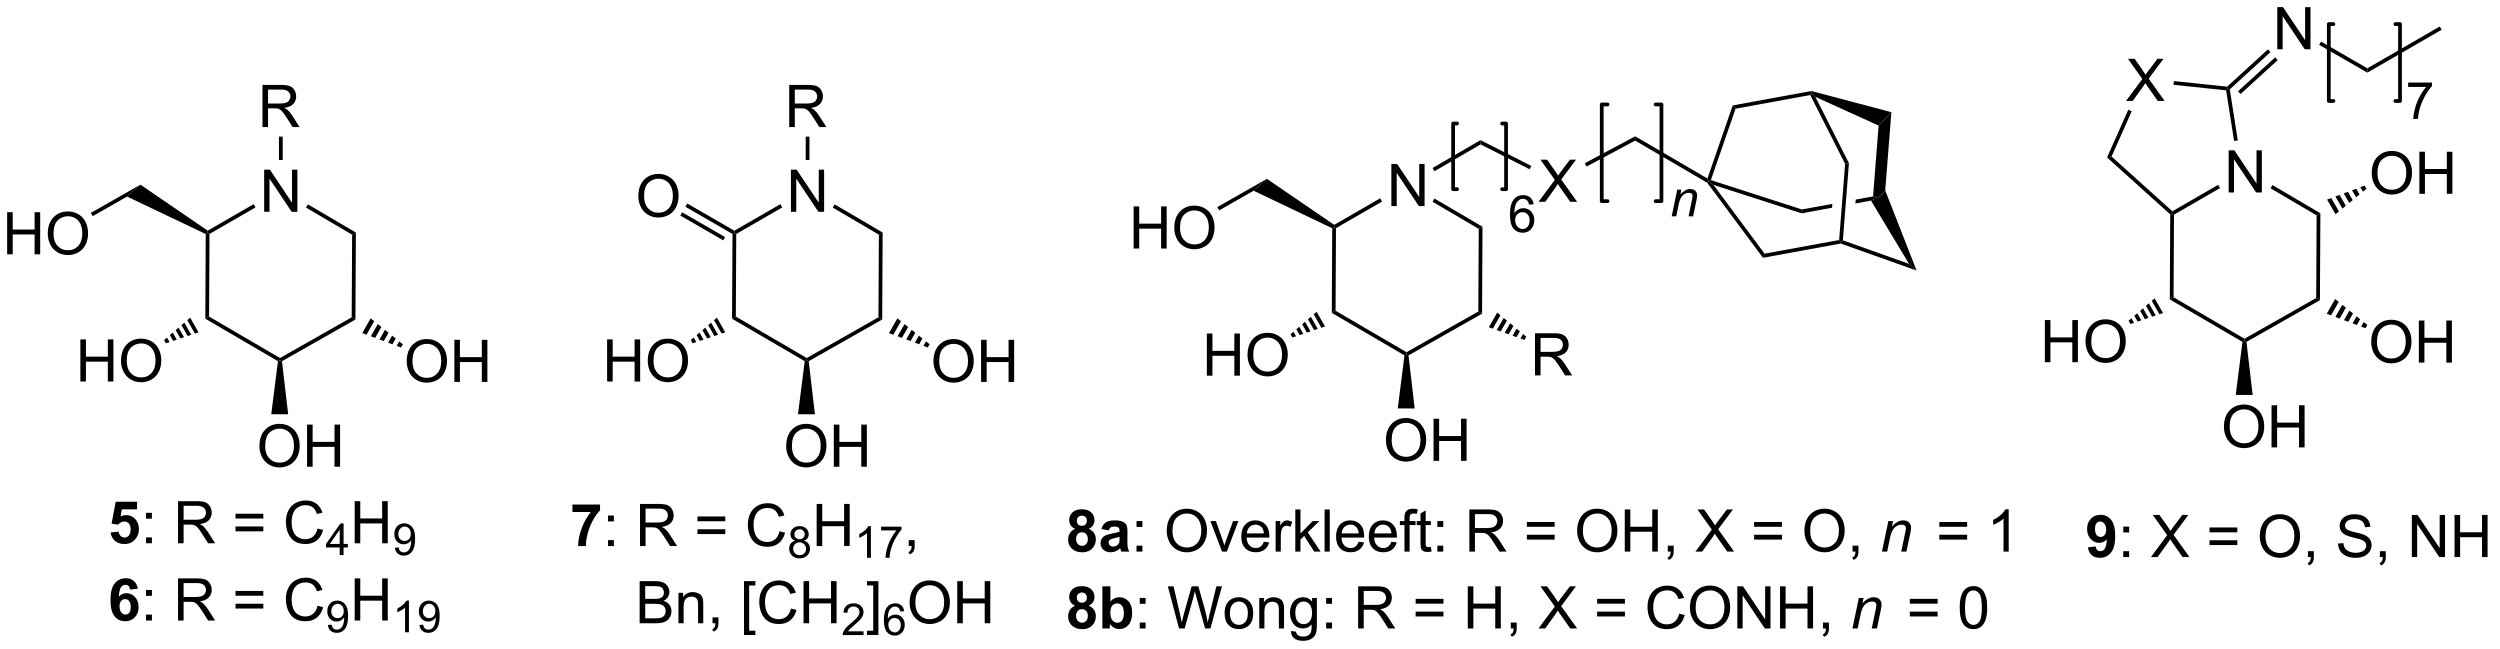 <?xml version="1.0" encoding="UTF-8"?>
<!DOCTYPE svg PUBLIC '-//W3C//DTD SVG 1.0//EN'
          'http://www.w3.org/TR/2001/REC-SVG-20010904/DTD/svg10.dtd'>
<svg stroke-dasharray="none" shape-rendering="auto" xmlns="http://www.w3.org/2000/svg" font-family="'Dialog'" text-rendering="auto" width="466" fill-opacity="1" color-interpolation="auto" color-rendering="auto" preserveAspectRatio="xMidYMid meet" font-size="12px" viewBox="0 0 466 121" fill="black" xmlns:xlink="http://www.w3.org/1999/xlink" stroke="black" image-rendering="auto" stroke-miterlimit="10" stroke-linecap="square" stroke-linejoin="miter" font-style="normal" stroke-width="1" height="121" stroke-dashoffset="0" font-weight="normal" stroke-opacity="1"
><!--Generated by the Batik Graphics2D SVG Generator--><defs id="genericDefs"
  /><g
  ><defs id="defs1"
    ><clipPath clipPathUnits="userSpaceOnUse" id="clipPath1"
      ><path d="M2.603 1.913 L351.487 1.913 L351.487 92.531 L2.603 92.531 L2.603 1.913 Z"
      /></clipPath
      ><clipPath clipPathUnits="userSpaceOnUse" id="clipPath2"
      ><path d="M2.544 2.436 L2.544 90.535 L341.728 90.535 L341.728 2.436 Z"
      /></clipPath
    ></defs
    ><g transform="scale(1.333,1.333) translate(-2.603,-1.913) matrix(1.029,0,0,1.029,-0.014,-0.594)"
    ><path d="M191.622 30.437 L191.622 24.71 L192.4 24.71 L195.408 29.205 L195.408 24.71 L196.135 24.71 L196.135 30.437 L195.356 30.437 L192.348 25.937 L192.348 30.437 L191.622 30.437 Z" stroke="none" clip-path="url(#clipPath2)"
    /></g
    ><g transform="matrix(1.371,0,0,1.371,-3.49,-3.341)"
    ><path d="M190.974 62.31 Q190.974 60.883 191.74 60.078 Q192.505 59.271 193.716 59.271 Q194.508 59.271 195.143 59.651 Q195.781 60.029 196.115 60.706 Q196.451 61.383 196.451 62.242 Q196.451 63.114 196.099 63.802 Q195.748 64.489 195.102 64.844 Q194.458 65.198 193.711 65.198 Q192.904 65.198 192.266 64.807 Q191.63 64.414 191.302 63.739 Q190.974 63.062 190.974 62.31 ZM191.755 62.32 Q191.755 63.357 192.31 63.953 Q192.867 64.547 193.708 64.547 Q194.563 64.547 195.115 63.945 Q195.669 63.344 195.669 62.239 Q195.669 61.539 195.433 61.018 Q195.196 60.497 194.74 60.211 Q194.287 59.922 193.719 59.922 Q192.914 59.922 192.333 60.476 Q191.755 61.029 191.755 62.32 ZM197.449 65.099 L197.449 59.372 L198.207 59.372 L198.207 61.724 L201.184 61.724 L201.184 59.372 L201.942 59.372 L201.942 65.099 L201.184 65.099 L201.184 62.398 L198.207 62.398 L198.207 65.099 L197.449 65.099 Z" stroke="none" clip-path="url(#clipPath2)"
    /></g
    ><g transform="matrix(1.371,0,0,1.371,-3.49,-3.341)"
    ><path d="M166.629 53.514 L166.629 47.787 L167.387 47.787 L167.387 50.139 L170.363 50.139 L170.363 47.787 L171.121 47.787 L171.121 53.514 L170.363 53.514 L170.363 50.813 L167.387 50.813 L167.387 53.514 L166.629 53.514 ZM172.154 50.725 Q172.154 49.298 172.919 48.493 Q173.685 47.686 174.896 47.686 Q175.687 47.686 176.323 48.066 Q176.961 48.444 177.294 49.121 Q177.63 49.798 177.63 50.657 Q177.63 51.529 177.279 52.217 Q176.927 52.904 176.281 53.259 Q175.638 53.613 174.891 53.613 Q174.083 53.613 173.445 53.222 Q172.81 52.829 172.482 52.154 Q172.154 51.477 172.154 50.725 ZM172.935 50.735 Q172.935 51.772 173.489 52.368 Q174.047 52.962 174.888 52.962 Q175.742 52.962 176.294 52.36 Q176.849 51.759 176.849 50.654 Q176.849 49.954 176.612 49.433 Q176.375 48.912 175.919 48.626 Q175.466 48.337 174.898 48.337 Q174.094 48.337 173.513 48.891 Q172.935 49.444 172.935 50.735 Z" stroke="none" clip-path="url(#clipPath2)"
    /></g
    ><g transform="matrix(1.371,0,0,1.371,-3.49,-3.341)"
    ><path d="M211.243 53.472 L211.243 47.745 L213.782 47.745 Q214.547 47.745 214.946 47.899 Q215.344 48.053 215.581 48.443 Q215.821 48.834 215.821 49.308 Q215.821 49.917 215.425 50.337 Q215.032 50.753 214.206 50.865 Q214.508 51.011 214.665 51.152 Q214.995 51.456 215.292 51.912 L216.29 53.472 L215.337 53.472 L214.579 52.279 Q214.245 51.764 214.029 51.49 Q213.816 51.217 213.646 51.107 Q213.477 50.998 213.3 50.956 Q213.172 50.928 212.878 50.928 L212 50.928 L212 53.472 L211.243 53.472 ZM212 50.272 L213.628 50.272 Q214.149 50.272 214.441 50.165 Q214.735 50.058 214.886 49.821 Q215.04 49.584 215.04 49.308 Q215.04 48.902 214.743 48.641 Q214.448 48.378 213.813 48.378 L212 48.378 L212 50.272 Z" stroke="none" clip-path="url(#clipPath2)"
    /></g
    ><g transform="matrix(1.371,0,0,1.371,-3.49,-3.341)"
    ><path d="M156.674 36.224 L156.674 30.497 L157.432 30.497 L157.432 32.849 L160.408 32.849 L160.408 30.497 L161.166 30.497 L161.166 36.224 L160.408 36.224 L160.408 33.523 L157.432 33.523 L157.432 36.224 L156.674 36.224 ZM162.199 33.434 Q162.199 32.008 162.964 31.203 Q163.73 30.395 164.941 30.395 Q165.732 30.395 166.368 30.776 Q167.006 31.153 167.339 31.83 Q167.675 32.508 167.675 33.367 Q167.675 34.239 167.324 34.927 Q166.972 35.614 166.326 35.968 Q165.683 36.323 164.935 36.323 Q164.128 36.323 163.49 35.932 Q162.855 35.539 162.527 34.864 Q162.199 34.187 162.199 33.434 ZM162.98 33.445 Q162.98 34.481 163.535 35.078 Q164.092 35.672 164.933 35.672 Q165.787 35.672 166.339 35.07 Q166.894 34.468 166.894 33.364 Q166.894 32.664 166.657 32.143 Q166.42 31.622 165.964 31.336 Q165.511 31.047 164.943 31.047 Q164.139 31.047 163.558 31.601 Q162.98 32.153 162.98 33.445 Z" stroke="none" clip-path="url(#clipPath2)"
    /></g
    ><g transform="matrix(1.371,0,0,1.371,-3.49,-3.341)"
    ><path d="M211.724 29.875 L213.938 26.891 L211.984 24.148 L212.888 24.148 L213.927 25.617 Q214.25 26.073 214.388 26.32 Q214.578 26.008 214.841 25.667 L215.992 24.148 L216.818 24.148 L214.805 26.846 L216.974 29.875 L216.036 29.875 L214.594 27.831 Q214.474 27.656 214.344 27.448 Q214.154 27.76 214.07 27.878 L212.633 29.875 L211.724 29.875 Z" stroke="none" clip-path="url(#clipPath2)"
    /></g
    ><g transform="matrix(1.371,0,0,1.371,-3.49,-3.341)"
    ><path d="M183.675 33.467 L183.931 33.307 L184.185 33.455 L184.128 44.688 L183.617 44.98 Z" stroke="none" clip-path="url(#clipPath2)"
    /></g
    ><g transform="matrix(1.371,0,0,1.371,-3.49,-3.341)"
    ><path d="M184.185 33.455 L183.931 33.307 L183.941 33.006 L190.19 29.4 L190.445 29.842 Z" stroke="none" clip-path="url(#clipPath2)"
    /></g
    ><g transform="matrix(1.371,0,0,1.371,-3.49,-3.341)"
    ><path d="M183.617 44.98 L184.128 44.688 L193.773 50.321 L193.771 50.615 L193.498 50.752 Z" stroke="none" clip-path="url(#clipPath2)"
    /></g
    ><g transform="matrix(1.371,0,0,1.371,-3.49,-3.341)"
    ><path d="M194.042 50.755 L193.771 50.615 L193.773 50.321 L203.536 44.785 L204.045 45.083 Z" stroke="none" clip-path="url(#clipPath2)"
    /></g
    ><g transform="matrix(1.371,0,0,1.371,-3.49,-3.341)"
    ><path d="M204.045 45.083 L203.536 44.785 L203.593 33.553 L204.105 33.262 Z" stroke="none" clip-path="url(#clipPath2)"
    /></g
    ><g transform="matrix(1.371,0,0,1.371,-3.49,-3.341)"
    ><path d="M204.105 33.262 L203.593 33.553 L197.312 29.867 L197.57 29.427 Z" stroke="none" clip-path="url(#clipPath2)"
    /></g
    ><g transform="matrix(1.371,0,0,1.371,-3.49,-3.341)"
    ><path d="M193.498 50.752 L193.771 50.615 L194.042 50.755 L194.883 57.973 L192.582 57.961 Z" stroke="none" clip-path="url(#clipPath2)"
    /></g
    ><g transform="matrix(1.371,0,0,1.371,-3.49,-3.341)"
    ><path d="M182.694 46.83 L182.201 46.996 L181.16 45.169 L181.554 44.83 ZM181.709 47.162 L181.217 47.328 L180.373 45.847 L180.767 45.508 ZM180.724 47.494 L180.232 47.66 L179.585 46.525 L179.979 46.186 ZM179.74 47.826 L179.247 47.992 L178.798 47.202 L179.191 46.864 ZM178.755 48.158 L178.263 48.324 L178.01 47.88 L178.404 47.541 Z" stroke="none" clip-path="url(#clipPath2)"
    /></g
    ><g transform="matrix(1.371,0,0,1.371,-3.49,-3.341)"
    ><path d="M209.807 48.653 L209.27 48.462 L209.621 47.845 L210.06 48.21 ZM208.732 48.27 L208.195 48.079 L208.743 47.116 L209.182 47.481 ZM207.658 47.887 L207.12 47.696 L207.865 46.388 L208.304 46.752 ZM206.583 47.504 L206.045 47.313 L206.987 45.659 L207.426 46.023 ZM205.508 47.121 L204.97 46.93 L206.109 44.93 L206.548 45.294 Z" stroke="none" clip-path="url(#clipPath2)"
    /></g
    ><g transform="matrix(1.371,0,0,1.371,-3.49,-3.341)"
    ><path d="M183.941 33.006 L183.931 33.307 L183.675 33.467 L172.983 28.369 L174.792 26.751 Z" stroke="none" clip-path="url(#clipPath2)"
    /></g
    ><g transform="matrix(1.371,0,0,1.371,-3.49,-3.341)"
    ><path d="M174.792 26.751 L172.983 28.369 L168.308 31.033 L168.055 30.59 Z" stroke="none" clip-path="url(#clipPath2)"
    /></g
    ><g transform="matrix(1.371,0,0,1.371,-3.49,-3.341)"
    ><path d="M197.569 25.718 L197.313 25.277 L203.833 21.49 L203.849 22.07 Z" stroke="none" clip-path="url(#clipPath2)"
    /></g
    ><g transform="matrix(1.371,0,0,1.371,-3.49,-3.341)"
    ><path d="M203.849 22.07 L203.833 21.49 L210.744 24.998 L210.513 25.453 Z" stroke="none" clip-path="url(#clipPath2)"
    /></g
    ><g transform="matrix(1.371,0,0,1.371,-3.49,-3.341)"
    ><path d="M224.854 21.553 L224.866 20.968 L234.686 26.709 L234.825 27.087 L234.652 27.28 Z" stroke="none" clip-path="url(#clipPath2)"
    /></g
    ><g transform="matrix(1.371,0,0,1.371,-3.49,-3.341)"
    ><path d="M38.461 31.229 L38.461 25.502 L39.24 25.502 L42.248 29.997 L42.248 25.502 L42.974 25.502 L42.974 31.229 L42.196 31.229 L39.188 26.729 L39.188 31.229 L38.461 31.229 Z" stroke="none" clip-path="url(#clipPath2)"
    /></g
    ><g transform="matrix(1.371,0,0,1.371,-3.49,-3.341)"
    ><path d="M37.817 63.102 Q37.817 61.675 38.582 60.87 Q39.348 60.063 40.559 60.063 Q41.351 60.063 41.986 60.443 Q42.624 60.82 42.957 61.498 Q43.293 62.175 43.293 63.034 Q43.293 63.906 42.942 64.594 Q42.59 65.281 41.944 65.635 Q41.301 65.99 40.554 65.99 Q39.746 65.99 39.108 65.599 Q38.473 65.206 38.145 64.531 Q37.817 63.854 37.817 63.102 ZM38.598 63.112 Q38.598 64.148 39.153 64.745 Q39.71 65.339 40.551 65.339 Q41.405 65.339 41.957 64.737 Q42.512 64.135 42.512 63.031 Q42.512 62.331 42.275 61.81 Q42.038 61.289 41.582 61.003 Q41.129 60.714 40.562 60.714 Q39.757 60.714 39.176 61.268 Q38.598 61.82 38.598 63.112 ZM44.292 65.891 L44.292 60.164 L45.05 60.164 L45.05 62.516 L48.026 62.516 L48.026 60.164 L48.784 60.164 L48.784 65.891 L48.026 65.891 L48.026 63.19 L45.05 63.19 L45.05 65.891 L44.292 65.891 Z" stroke="none" clip-path="url(#clipPath2)"
    /></g
    ><g transform="matrix(1.371,0,0,1.371,-3.49,-3.341)"
    ><path d="M13.472 54.306 L13.472 48.579 L14.229 48.579 L14.229 50.931 L17.206 50.931 L17.206 48.579 L17.964 48.579 L17.964 54.306 L17.206 54.306 L17.206 51.605 L14.229 51.605 L14.229 54.306 L13.472 54.306 ZM18.996 51.517 Q18.996 50.09 19.762 49.285 Q20.528 48.478 21.739 48.478 Q22.53 48.478 23.166 48.858 Q23.804 49.235 24.137 49.913 Q24.473 50.59 24.473 51.449 Q24.473 52.321 24.121 53.009 Q23.77 53.696 23.124 54.05 Q22.481 54.405 21.733 54.405 Q20.926 54.405 20.288 54.014 Q19.653 53.621 19.325 52.946 Q18.996 52.269 18.996 51.517 ZM19.778 51.527 Q19.778 52.563 20.332 53.16 Q20.89 53.754 21.731 53.754 Q22.585 53.754 23.137 53.152 Q23.692 52.55 23.692 51.446 Q23.692 50.746 23.455 50.225 Q23.218 49.704 22.762 49.418 Q22.309 49.129 21.741 49.129 Q20.936 49.129 20.356 49.683 Q19.778 50.235 19.778 51.527 Z" stroke="none" clip-path="url(#clipPath2)"
    /></g
    ><g transform="matrix(1.371,0,0,1.371,-3.49,-3.341)"
    ><path d="M57.843 51.575 Q57.843 50.148 58.609 49.343 Q59.374 48.536 60.585 48.536 Q61.377 48.536 62.013 48.916 Q62.651 49.294 62.984 49.971 Q63.32 50.648 63.32 51.507 Q63.32 52.38 62.968 53.067 Q62.617 53.755 61.971 54.109 Q61.328 54.463 60.58 54.463 Q59.773 54.463 59.135 54.072 Q58.499 53.679 58.171 53.005 Q57.843 52.327 57.843 51.575 ZM58.624 51.585 Q58.624 52.622 59.179 53.218 Q59.736 53.812 60.578 53.812 Q61.432 53.812 61.984 53.21 Q62.538 52.609 62.538 51.505 Q62.538 50.804 62.302 50.283 Q62.065 49.762 61.609 49.476 Q61.156 49.187 60.588 49.187 Q59.783 49.187 59.203 49.742 Q58.624 50.294 58.624 51.585 ZM64.319 54.364 L64.319 48.637 L65.076 48.637 L65.076 50.989 L68.053 50.989 L68.053 48.637 L68.811 48.637 L68.811 54.364 L68.053 54.364 L68.053 51.663 L65.076 51.663 L65.076 54.364 L64.319 54.364 Z" stroke="none" clip-path="url(#clipPath2)"
    /></g
    ><g transform="matrix(1.371,0,0,1.371,-3.49,-3.341)"
    ><path d="M3.517 37.016 L3.517 31.289 L4.274 31.289 L4.274 33.641 L7.251 33.641 L7.251 31.289 L8.009 31.289 L8.009 37.016 L7.251 37.016 L7.251 34.315 L4.274 34.315 L4.274 37.016 L3.517 37.016 ZM9.041 34.226 Q9.041 32.799 9.807 31.995 Q10.573 31.187 11.784 31.187 Q12.575 31.187 13.211 31.568 Q13.849 31.945 14.182 32.622 Q14.518 33.299 14.518 34.159 Q14.518 35.031 14.166 35.719 Q13.815 36.406 13.169 36.76 Q12.526 37.114 11.778 37.114 Q10.971 37.114 10.333 36.724 Q9.698 36.331 9.37 35.656 Q9.041 34.979 9.041 34.226 ZM9.823 34.237 Q9.823 35.273 10.377 35.87 Q10.935 36.463 11.776 36.463 Q12.63 36.463 13.182 35.862 Q13.737 35.26 13.737 34.156 Q13.737 33.456 13.5 32.935 Q13.263 32.414 12.807 32.127 Q12.354 31.838 11.786 31.838 Q10.982 31.838 10.401 32.393 Q9.823 32.945 9.823 34.237 Z" stroke="none" clip-path="url(#clipPath2)"
    /></g
    ><g transform="matrix(1.371,0,0,1.371,-3.49,-3.341)"
    ><path d="M30.517 34.258 L30.773 34.099 L31.028 34.246 L30.971 45.48 L30.459 45.772 Z" stroke="none" clip-path="url(#clipPath2)"
    /></g
    ><g transform="matrix(1.371,0,0,1.371,-3.49,-3.341)"
    ><path d="M31.028 34.246 L30.773 34.099 L30.784 33.798 L37.03 30.193 L37.285 30.635 Z" stroke="none" clip-path="url(#clipPath2)"
    /></g
    ><g transform="matrix(1.371,0,0,1.371,-3.49,-3.341)"
    ><path d="M30.459 45.772 L30.971 45.48 L40.612 51.113 L40.61 51.407 L40.338 51.543 Z" stroke="none" clip-path="url(#clipPath2)"
    /></g
    ><g transform="matrix(1.371,0,0,1.371,-3.49,-3.341)"
    ><path d="M40.882 51.547 L40.61 51.407 L40.612 51.113 L50.362 45.577 L50.871 45.875 Z" stroke="none" clip-path="url(#clipPath2)"
    /></g
    ><g transform="matrix(1.371,0,0,1.371,-3.49,-3.341)"
    ><path d="M50.871 45.875 L50.362 45.577 L50.419 34.345 L50.931 34.054 Z" stroke="none" clip-path="url(#clipPath2)"
    /></g
    ><g transform="matrix(1.371,0,0,1.371,-3.49,-3.341)"
    ><path d="M50.931 34.054 L50.419 34.345 L44.151 30.662 L44.41 30.222 Z" stroke="none" clip-path="url(#clipPath2)"
    /></g
    ><g transform="matrix(1.371,0,0,1.371,-3.49,-3.341)"
    ><path d="M40.338 51.543 L40.61 51.407 L40.882 51.547 L41.725 58.764 L39.423 58.753 Z" stroke="none" clip-path="url(#clipPath2)"
    /></g
    ><g transform="matrix(1.371,0,0,1.371,-3.49,-3.341)"
    ><path d="M29.536 47.622 L29.044 47.788 L28.003 45.961 L28.397 45.622 ZM28.552 47.954 L28.059 48.12 L27.215 46.639 L27.609 46.3 ZM27.567 48.286 L27.075 48.452 L26.428 47.316 L26.822 46.977 ZM26.582 48.617 L26.09 48.783 L25.64 47.994 L26.034 47.655 ZM25.598 48.949 L25.105 49.115 L24.853 48.672 L25.247 48.333 Z" stroke="none" clip-path="url(#clipPath2)"
    /></g
    ><g transform="matrix(1.371,0,0,1.371,-3.49,-3.341)"
    ><path d="M57.065 49.684 L56.479 49.466 L56.83 48.849 L57.317 49.241 ZM55.894 49.248 L55.309 49.03 L55.856 48.067 L56.343 48.458 ZM54.724 48.812 L54.139 48.594 L54.883 47.285 L55.369 47.676 ZM53.553 48.376 L52.968 48.157 L53.909 46.502 L54.396 46.894 ZM52.383 47.939 L51.798 47.721 L52.935 45.72 L53.422 46.111 Z" stroke="none" clip-path="url(#clipPath2)"
    /></g
    ><g transform="matrix(1.371,0,0,1.371,-3.49,-3.341)"
    ><path d="M30.784 33.798 L30.773 34.099 L30.517 34.258 L19.826 29.161 L21.635 27.543 Z" stroke="none" clip-path="url(#clipPath2)"
    /></g
    ><g transform="matrix(1.371,0,0,1.371,-3.49,-3.341)"
    ><path d="M21.635 27.543 L19.826 29.161 L15.15 31.825 L14.898 31.382 Z" stroke="none" clip-path="url(#clipPath2)"
    /></g
    ><g transform="matrix(1.371,0,0,1.371,-3.49,-3.341)"
    ><path d="M38.232 19.71 L38.232 13.983 L40.771 13.983 Q41.537 13.983 41.935 14.137 Q42.334 14.291 42.571 14.681 Q42.81 15.072 42.81 15.546 Q42.81 16.155 42.414 16.575 Q42.021 16.991 41.196 17.103 Q41.498 17.249 41.654 17.39 Q41.985 17.695 42.282 18.15 L43.279 19.71 L42.326 19.71 L41.568 18.517 Q41.235 18.002 41.019 17.728 Q40.805 17.455 40.636 17.346 Q40.466 17.236 40.289 17.195 Q40.162 17.166 39.867 17.166 L38.99 17.166 L38.99 19.71 L38.232 19.71 ZM38.99 16.51 L40.617 16.51 Q41.138 16.51 41.43 16.403 Q41.724 16.296 41.875 16.059 Q42.029 15.822 42.029 15.546 Q42.029 15.14 41.732 14.879 Q41.438 14.616 40.802 14.616 L38.99 14.616 L38.99 16.51 Z" stroke="none" clip-path="url(#clipPath2)"
    /></g
    ><g transform="matrix(1.371,0,0,1.371,-3.49,-3.341)"
    ><path d="M40.982 24.19 L40.472 24.19 L40.472 21.014 L40.982 21.014 Z" stroke="none" clip-path="url(#clipPath2)"
    /></g
    ><g transform="matrix(1.371,0,0,1.371,-3.49,-3.341)"
    ><path d="M110.078 31.229 L110.078 25.502 L110.857 25.502 L113.865 29.997 L113.865 25.502 L114.591 25.502 L114.591 31.229 L113.812 31.229 L110.805 26.729 L110.805 31.229 L110.078 31.229 Z" stroke="none" clip-path="url(#clipPath2)"
    /></g
    ><g transform="matrix(1.371,0,0,1.371,-3.49,-3.341)"
    ><path d="M109.434 63.102 Q109.434 61.675 110.199 60.87 Q110.965 60.063 112.176 60.063 Q112.968 60.063 113.603 60.443 Q114.241 60.82 114.574 61.498 Q114.91 62.175 114.91 63.034 Q114.91 63.906 114.559 64.594 Q114.207 65.281 113.561 65.635 Q112.918 65.99 112.171 65.99 Q111.363 65.99 110.725 65.599 Q110.09 65.206 109.762 64.531 Q109.434 63.854 109.434 63.102 ZM110.215 63.112 Q110.215 64.148 110.77 64.745 Q111.327 65.339 112.168 65.339 Q113.022 65.339 113.574 64.737 Q114.129 64.135 114.129 63.031 Q114.129 62.331 113.892 61.81 Q113.655 61.289 113.199 61.003 Q112.746 60.714 112.178 60.714 Q111.374 60.714 110.793 61.268 Q110.215 61.82 110.215 63.112 ZM115.909 65.891 L115.909 60.164 L116.667 60.164 L116.667 62.516 L119.643 62.516 L119.643 60.164 L120.401 60.164 L120.401 65.891 L119.643 65.891 L119.643 63.19 L116.667 63.19 L116.667 65.891 L115.909 65.891 Z" stroke="none" clip-path="url(#clipPath2)"
    /></g
    ><g transform="matrix(1.371,0,0,1.371,-3.49,-3.341)"
    ><path d="M85.088 54.306 L85.088 48.579 L85.846 48.579 L85.846 50.931 L88.823 50.931 L88.823 48.579 L89.581 48.579 L89.581 54.306 L88.823 54.306 L88.823 51.605 L85.846 51.605 L85.846 54.306 L85.088 54.306 ZM90.613 51.517 Q90.613 50.09 91.379 49.285 Q92.144 48.478 93.356 48.478 Q94.147 48.478 94.782 48.858 Q95.421 49.235 95.754 49.913 Q96.09 50.59 96.09 51.449 Q96.09 52.321 95.738 53.009 Q95.387 53.696 94.741 54.05 Q94.098 54.405 93.35 54.405 Q92.543 54.405 91.905 54.014 Q91.269 53.621 90.941 52.946 Q90.613 52.269 90.613 51.517 ZM91.394 51.527 Q91.394 52.563 91.949 53.16 Q92.507 53.754 93.348 53.754 Q94.202 53.754 94.754 53.152 Q95.309 52.55 95.309 51.446 Q95.309 50.746 95.072 50.225 Q94.835 49.704 94.379 49.418 Q93.926 49.129 93.358 49.129 Q92.553 49.129 91.973 49.683 Q91.394 50.235 91.394 51.527 Z" stroke="none" clip-path="url(#clipPath2)"
    /></g
    ><g transform="matrix(1.371,0,0,1.371,-3.49,-3.341)"
    ><path d="M129.46 51.575 Q129.46 50.148 130.226 49.343 Q130.991 48.536 132.202 48.536 Q132.994 48.536 133.629 48.916 Q134.267 49.294 134.601 49.971 Q134.937 50.648 134.937 51.507 Q134.937 52.38 134.585 53.067 Q134.234 53.755 133.588 54.109 Q132.945 54.463 132.197 54.463 Q131.39 54.463 130.752 54.072 Q130.116 53.679 129.788 53.005 Q129.46 52.327 129.46 51.575 ZM130.241 51.585 Q130.241 52.622 130.796 53.218 Q131.353 53.812 132.195 53.812 Q133.049 53.812 133.601 53.21 Q134.155 52.609 134.155 51.505 Q134.155 50.804 133.918 50.283 Q133.681 49.762 133.226 49.476 Q132.773 49.187 132.205 49.187 Q131.4 49.187 130.82 49.742 Q130.241 50.294 130.241 51.585 ZM135.935 54.364 L135.935 48.637 L136.693 48.637 L136.693 50.989 L139.67 50.989 L139.67 48.637 L140.428 48.637 L140.428 54.364 L139.67 54.364 L139.67 51.663 L136.693 51.663 L136.693 54.364 L135.935 54.364 Z" stroke="none" clip-path="url(#clipPath2)"
    /></g
    ><g transform="matrix(1.371,0,0,1.371,-3.49,-3.341)"
    ><path d="M102.135 34.245 L102.39 34.099 L102.645 34.246 L102.588 45.48 L102.076 45.772 Z" stroke="none" clip-path="url(#clipPath2)"
    /></g
    ><g transform="matrix(1.371,0,0,1.371,-3.49,-3.341)"
    ><path d="M102.645 34.246 L102.39 34.099 L102.39 33.804 L108.647 30.193 L108.902 30.635 Z" stroke="none" clip-path="url(#clipPath2)"
    /></g
    ><g transform="matrix(1.371,0,0,1.371,-3.49,-3.341)"
    ><path d="M102.076 45.772 L102.588 45.48 L112.229 51.113 L112.227 51.407 L111.955 51.543 Z" stroke="none" clip-path="url(#clipPath2)"
    /></g
    ><g transform="matrix(1.371,0,0,1.371,-3.49,-3.341)"
    ><path d="M112.499 51.547 L112.227 51.407 L112.229 51.113 L121.979 45.577 L122.488 45.875 Z" stroke="none" clip-path="url(#clipPath2)"
    /></g
    ><g transform="matrix(1.371,0,0,1.371,-3.49,-3.341)"
    ><path d="M122.488 45.875 L121.979 45.577 L122.036 34.345 L122.548 34.054 Z" stroke="none" clip-path="url(#clipPath2)"
    /></g
    ><g transform="matrix(1.371,0,0,1.371,-3.49,-3.341)"
    ><path d="M122.548 34.054 L122.036 34.345 L115.768 30.662 L116.027 30.222 Z" stroke="none" clip-path="url(#clipPath2)"
    /></g
    ><g transform="matrix(1.371,0,0,1.371,-3.49,-3.341)"
    ><path d="M111.955 51.543 L112.227 51.407 L112.499 51.547 L113.342 58.764 L111.04 58.753 Z" stroke="none" clip-path="url(#clipPath2)"
    /></g
    ><g transform="matrix(1.371,0,0,1.371,-3.49,-3.341)"
    ><path d="M101.153 47.622 L100.661 47.788 L99.62 45.961 L100.014 45.622 ZM100.169 47.954 L99.676 48.12 L98.832 46.639 L99.226 46.3 ZM99.184 48.286 L98.692 48.452 L98.045 47.316 L98.439 46.977 ZM98.199 48.617 L97.707 48.783 L97.257 47.994 L97.651 47.655 ZM97.215 48.949 L96.722 49.115 L96.47 48.672 L96.864 48.333 Z" stroke="none" clip-path="url(#clipPath2)"
    /></g
    ><g transform="matrix(1.371,0,0,1.371,-3.49,-3.341)"
    ><path d="M128.681 49.684 L128.096 49.466 L128.447 48.849 L128.934 49.241 ZM127.511 49.248 L126.926 49.03 L127.473 48.067 L127.96 48.458 ZM126.341 48.812 L125.755 48.594 L126.499 47.285 L126.986 47.676 ZM125.17 48.376 L124.585 48.157 L125.526 46.502 L126.013 46.894 ZM124 47.939 L123.415 47.721 L124.552 45.72 L125.039 46.111 Z" stroke="none" clip-path="url(#clipPath2)"
    /></g
    ><g transform="matrix(1.371,0,0,1.371,-3.49,-3.341)"
    ><path d="M109.849 19.71 L109.849 13.983 L112.388 13.983 Q113.154 13.983 113.552 14.137 Q113.951 14.291 114.187 14.681 Q114.427 15.072 114.427 15.546 Q114.427 16.155 114.031 16.575 Q113.638 16.991 112.812 17.103 Q113.115 17.249 113.271 17.39 Q113.602 17.695 113.898 18.15 L114.896 19.71 L113.943 19.71 L113.185 18.517 Q112.852 18.002 112.635 17.728 Q112.422 17.455 112.252 17.346 Q112.083 17.236 111.906 17.195 Q111.779 17.166 111.484 17.166 L110.607 17.166 L110.607 19.71 L109.849 19.71 ZM110.607 16.51 L112.234 16.51 Q112.755 16.51 113.047 16.403 Q113.341 16.296 113.492 16.059 Q113.646 15.822 113.646 15.546 Q113.646 15.14 113.349 14.879 Q113.055 14.616 112.419 14.616 L110.607 14.616 L110.607 16.51 Z" stroke="none" clip-path="url(#clipPath2)"
    /></g
    ><g transform="matrix(1.371,0,0,1.371,-3.49,-3.341)"
    ><path d="M112.599 24.19 L112.089 24.19 L112.089 21.014 L112.599 21.014 Z" stroke="none" clip-path="url(#clipPath2)"
    /></g
    ><g transform="matrix(1.371,0,0,1.371,-3.49,-3.341)"
    ><path d="M89.332 29.124 Q89.332 27.697 90.098 26.892 Q90.864 26.085 92.075 26.085 Q92.866 26.085 93.502 26.465 Q94.14 26.843 94.473 27.52 Q94.809 28.197 94.809 29.056 Q94.809 29.929 94.457 30.616 Q94.106 31.304 93.46 31.658 Q92.817 32.012 92.07 32.012 Q91.262 32.012 90.624 31.621 Q89.989 31.228 89.661 30.554 Q89.332 29.877 89.332 29.124 ZM90.114 29.134 Q90.114 30.171 90.668 30.767 Q91.226 31.361 92.067 31.361 Q92.921 31.361 93.473 30.759 Q94.028 30.158 94.028 29.054 Q94.028 28.353 93.791 27.832 Q93.554 27.311 93.098 27.025 Q92.645 26.736 92.077 26.736 Q91.273 26.736 90.692 27.291 Q90.114 27.843 90.114 29.134 Z" stroke="none" clip-path="url(#clipPath2)"
    /></g
    ><g transform="matrix(1.371,0,0,1.371,-3.49,-3.341)"
    ><path d="M102.39 33.804 L102.39 34.099 L102.135 34.245 L95.727 30.546 L95.982 30.104 ZM101.132 34.673 L95.291 31.301 L95.036 31.743 L100.877 35.115 Z" stroke="none" clip-path="url(#clipPath2)"
    /></g
    ><g stroke-width="0.51" transform="matrix(1.371,0,0,1.371,-3.49,-3.341)" stroke-linejoin="round" stroke-linecap="round"
    ><path fill="none" d="M227.646 29.783 L228.435 29.783 L228.435 16.641 L227.646 16.641" clip-path="url(#clipPath2)"
    /></g
    ><g stroke-width="0.51" transform="matrix(1.371,0,0,1.371,-3.49,-3.341)" stroke-linejoin="round" stroke-linecap="round"
    ><path fill="none" d="M221.106 16.641 L220.317 16.641 L220.317 29.783 L221.106 29.783" clip-path="url(#clipPath2)"
    /></g
    ><g transform="matrix(1.371,0,0,1.371,-3.49,-3.341)"
    ><path d="M229.824 31.852 L230.583 28.222 L231.143 28.222 L231.011 28.853 Q231.376 28.482 231.693 28.311 Q232.012 28.14 232.344 28.14 Q232.784 28.14 233.035 28.379 Q233.288 28.618 233.288 29.017 Q233.288 29.22 233.199 29.653 L232.736 31.852 L232.119 31.852 L232.6 29.55 Q232.672 29.215 232.672 29.056 Q232.672 28.873 232.547 28.762 Q232.422 28.648 232.187 28.648 Q231.711 28.648 231.339 28.99 Q230.97 29.331 230.795 30.163 L230.444 31.852 L229.824 31.852 Z" stroke="none" clip-path="url(#clipPath2)"
    /></g
    ><g transform="matrix(1.371,0,0,1.371,-3.49,-3.341)"
    ><path d="M249.359 15.603 L248.804 15.072 L248.812 14.811 L259.697 17.687 L257.961 19.51 Z" stroke="none" clip-path="url(#clipPath2)"
    /></g
    ><g transform="matrix(1.371,0,0,1.371,-3.49,-3.341)"
    ><path d="M257.961 19.51 L259.697 17.687 L258.859 28.331 L257.99 29.257 L257.203 29.142 Z" stroke="none" clip-path="url(#clipPath2)"
    /></g
    ><g transform="matrix(1.371,0,0,1.371,-3.49,-3.341)"
    ><path d="M256.925 29.712 L257.99 29.257 L258.859 28.331 L263.123 39.223 L262.098 38.316 Z" stroke="none" clip-path="url(#clipPath2)"
    /></g
    ><g transform="matrix(1.371,0,0,1.371,-3.49,-3.341)"
    ><path d="M262.098 38.316 L263.123 39.223 L252.81 35.548 L252.832 35.284 L253.101 35.11 Z" stroke="none" clip-path="url(#clipPath2)"
    /></g
    ><g transform="matrix(1.371,0,0,1.371,-3.49,-3.341)"
    ><path d="M253.101 35.11 L252.832 35.284 L252.593 35.069 L253.406 24.721 L253.926 24.618 Z" stroke="none" clip-path="url(#clipPath2)"
    /></g
    ><g transform="matrix(1.371,0,0,1.371,-3.49,-3.341)"
    ><path d="M253.926 24.618 L253.406 24.721 L248.663 15.357 L248.804 15.072 L249.359 15.603 Z" stroke="none" clip-path="url(#clipPath2)"
    /></g
    ><g transform="matrix(1.371,0,0,1.371,-3.49,-3.341)"
    ><path d="M248.812 14.811 L248.804 15.072 L248.663 15.357 L238.512 17.216 L238.127 16.768 Z" stroke="none" clip-path="url(#clipPath2)"
    /></g
    ><g transform="matrix(1.371,0,0,1.371,-3.49,-3.341)"
    ><path d="M257.203 29.142 L254.844 29.574 L254.803 30.1 L254.803 30.1 L256.925 29.712 L257.99 29.257 L257.203 29.142 ZM251.671 30.155 L247.523 30.915 L247.488 31.44 L251.63 30.681 L251.671 30.155 Z" stroke="none" clip-path="url(#clipPath2)"
    /></g
    ><g transform="matrix(1.371,0,0,1.371,-3.49,-3.341)"
    ><path d="M252.593 35.069 L252.832 35.284 L252.81 35.548 L242.237 37.484 L242.457 36.925 Z" stroke="none" clip-path="url(#clipPath2)"
    /></g
    ><g transform="matrix(1.371,0,0,1.371,-3.49,-3.341)"
    ><path d="M305.552 28.604 L305.552 22.877 L306.331 22.877 L309.339 27.372 L309.339 22.877 L310.065 22.877 L310.065 28.604 L309.287 28.604 L306.279 24.104 L306.279 28.604 L305.552 28.604 Z" stroke="none" clip-path="url(#clipPath2)"
    /></g
    ><g transform="matrix(1.371,0,0,1.371,-3.49,-3.341)"
    ><path d="M304.908 60.477 Q304.908 59.05 305.674 58.245 Q306.439 57.438 307.65 57.438 Q308.442 57.438 309.077 57.818 Q309.715 58.195 310.049 58.873 Q310.385 59.55 310.385 60.409 Q310.385 61.281 310.033 61.969 Q309.681 62.656 309.036 63.011 Q308.392 63.365 307.645 63.365 Q306.838 63.365 306.2 62.974 Q305.564 62.581 305.236 61.906 Q304.908 61.229 304.908 60.477 ZM305.689 60.487 Q305.689 61.523 306.244 62.12 Q306.801 62.714 307.642 62.714 Q308.497 62.714 309.049 62.112 Q309.603 61.511 309.603 60.406 Q309.603 59.706 309.366 59.185 Q309.129 58.664 308.674 58.378 Q308.22 58.089 307.653 58.089 Q306.848 58.089 306.267 58.643 Q305.689 59.195 305.689 60.487 ZM311.383 63.266 L311.383 57.539 L312.141 57.539 L312.141 59.891 L315.118 59.891 L315.118 57.539 L315.875 57.539 L315.875 63.266 L315.118 63.266 L315.118 60.565 L312.141 60.565 L312.141 63.266 L311.383 63.266 Z" stroke="none" clip-path="url(#clipPath2)"
    /></g
    ><g transform="matrix(1.371,0,0,1.371,-3.49,-3.341)"
    ><path d="M280.563 51.681 L280.563 45.954 L281.32 45.954 L281.32 48.306 L284.297 48.306 L284.297 45.954 L285.055 45.954 L285.055 51.681 L284.297 51.681 L284.297 48.98 L281.32 48.98 L281.32 51.681 L280.563 51.681 ZM286.087 48.892 Q286.087 47.465 286.853 46.66 Q287.619 45.853 288.83 45.853 Q289.621 45.853 290.257 46.233 Q290.895 46.61 291.228 47.288 Q291.564 47.965 291.564 48.824 Q291.564 49.696 291.212 50.384 Q290.861 51.071 290.215 51.425 Q289.572 51.78 288.824 51.78 Q288.017 51.78 287.379 51.389 Q286.744 50.996 286.416 50.321 Q286.087 49.644 286.087 48.892 ZM286.869 48.902 Q286.869 49.938 287.423 50.535 Q287.981 51.129 288.822 51.129 Q289.676 51.129 290.228 50.527 Q290.783 49.925 290.783 48.821 Q290.783 48.121 290.546 47.6 Q290.309 47.079 289.853 46.793 Q289.4 46.504 288.832 46.504 Q288.028 46.504 287.447 47.058 Q286.869 47.61 286.869 48.902 Z" stroke="none" clip-path="url(#clipPath2)"
    /></g
    ><g transform="matrix(1.371,0,0,1.371,-3.49,-3.341)"
    ><path d="M324.934 48.95 Q324.934 47.523 325.7 46.718 Q326.466 45.911 327.676 45.911 Q328.468 45.911 329.104 46.291 Q329.742 46.669 330.075 47.346 Q330.411 48.023 330.411 48.882 Q330.411 49.755 330.059 50.442 Q329.708 51.13 329.062 51.484 Q328.419 51.838 327.671 51.838 Q326.864 51.838 326.226 51.447 Q325.591 51.054 325.262 50.38 Q324.934 49.702 324.934 48.95 ZM325.716 48.96 Q325.716 49.997 326.27 50.593 Q326.827 51.187 327.669 51.187 Q328.523 51.187 329.075 50.585 Q329.63 49.984 329.63 48.88 Q329.63 48.179 329.393 47.658 Q329.156 47.137 328.7 46.851 Q328.247 46.562 327.679 46.562 Q326.874 46.562 326.294 47.117 Q325.716 47.669 325.716 48.96 ZM331.41 51.739 L331.41 46.012 L332.167 46.012 L332.167 48.364 L335.144 48.364 L335.144 46.012 L335.902 46.012 L335.902 51.739 L335.144 51.739 L335.144 49.038 L332.167 49.038 L332.167 51.739 L331.41 51.739 Z" stroke="none" clip-path="url(#clipPath2)"
    /></g
    ><g transform="matrix(1.371,0,0,1.371,-3.49,-3.341)"
    ><path d="M297.609 31.587 L297.865 31.474 L298.119 31.621 L298.062 42.855 L297.551 43.147 Z" stroke="none" clip-path="url(#clipPath2)"
    /></g
    ><g transform="matrix(1.371,0,0,1.371,-3.49,-3.341)"
    ><path d="M298.119 31.621 L297.865 31.474 L297.898 31.16 L304.121 27.568 L304.376 28.01 Z" stroke="none" clip-path="url(#clipPath2)"
    /></g
    ><g transform="matrix(1.371,0,0,1.371,-3.49,-3.341)"
    ><path d="M297.551 43.147 L298.062 42.855 L307.703 48.488 L307.702 48.782 L307.429 48.918 Z" stroke="none" clip-path="url(#clipPath2)"
    /></g
    ><g transform="matrix(1.371,0,0,1.371,-3.49,-3.341)"
    ><path d="M307.973 48.922 L307.702 48.782 L307.703 48.488 L317.454 42.952 L317.962 43.25 Z" stroke="none" clip-path="url(#clipPath2)"
    /></g
    ><g transform="matrix(1.371,0,0,1.371,-3.49,-3.341)"
    ><path d="M317.962 43.25 L317.454 42.952 L317.51 31.72 L318.022 31.429 Z" stroke="none" clip-path="url(#clipPath2)"
    /></g
    ><g transform="matrix(1.371,0,0,1.371,-3.49,-3.341)"
    ><path d="M318.022 31.429 L317.51 31.72 L311.243 28.037 L311.501 27.597 Z" stroke="none" clip-path="url(#clipPath2)"
    /></g
    ><g transform="matrix(1.371,0,0,1.371,-3.49,-3.341)"
    ><path d="M307.429 48.918 L307.702 48.782 L307.973 48.922 L308.816 56.139 L306.514 56.128 Z" stroke="none" clip-path="url(#clipPath2)"
    /></g
    ><g transform="matrix(1.371,0,0,1.371,-3.49,-3.341)"
    ><path d="M296.627 44.997 L296.135 45.163 L295.094 43.336 L295.488 42.997 ZM295.643 45.329 L295.151 45.495 L294.307 44.014 L294.7 43.675 ZM294.658 45.661 L294.166 45.827 L293.519 44.691 L293.913 44.352 ZM293.674 45.992 L293.181 46.158 L292.732 45.369 L293.125 45.03 ZM292.689 46.324 L292.197 46.49 L291.944 46.047 L292.338 45.708 Z" stroke="none" clip-path="url(#clipPath2)"
    /></g
    ><g transform="matrix(1.371,0,0,1.371,-3.49,-3.341)"
    ><path d="M324.156 47.059 L323.57 46.841 L323.921 46.224 L324.408 46.616 ZM322.985 46.623 L322.4 46.405 L322.947 45.442 L323.434 45.833 ZM321.815 46.187 L321.23 45.969 L321.974 44.66 L322.461 45.051 ZM320.644 45.751 L320.059 45.532 L321 43.877 L321.487 44.269 ZM319.474 45.314 L318.889 45.096 L320.026 43.095 L320.513 43.486 Z" stroke="none" clip-path="url(#clipPath2)"
    /></g
    ><g transform="matrix(1.371,0,0,1.371,-3.49,-3.341)"
    ><path d="M291.599 16.16 L293.813 13.175 L291.86 10.433 L292.764 10.433 L293.803 11.902 Q294.125 12.357 294.264 12.605 Q294.454 12.292 294.717 11.951 L295.868 10.433 L296.693 10.433 L294.68 13.131 L296.849 16.16 L295.912 16.16 L294.469 14.115 Q294.349 13.941 294.219 13.732 Q294.029 14.045 293.946 14.162 L292.508 16.16 L291.599 16.16 Z" stroke="none" clip-path="url(#clipPath2)"
    /></g
    ><g transform="matrix(1.371,0,0,1.371,-3.49,-3.341)"
    ><path d="M306.796 21.526 L306.292 21.605 L305.208 14.72 L305.43 14.487 L305.703 14.583 Z" stroke="none" clip-path="url(#clipPath2)"
    /></g
    ><g transform="matrix(1.371,0,0,1.371,-3.49,-3.341)"
    ><path d="M305.342 14.221 L305.43 14.487 L305.208 14.72 L298.055 13.968 L298.109 13.46 Z" stroke="none" clip-path="url(#clipPath2)"
    /></g
    ><g transform="matrix(1.371,0,0,1.371,-3.49,-3.341)"
    ><path d="M291.906 17.36 L292.372 17.567 L289.633 23.717 L289.017 23.848 Z" stroke="none" clip-path="url(#clipPath2)"
    /></g
    ><g transform="matrix(1.371,0,0,1.371,-3.49,-3.341)"
    ><path d="M289.017 23.848 L289.633 23.717 L297.898 31.16 L297.865 31.474 L297.609 31.587 Z" stroke="none" clip-path="url(#clipPath2)"
    /></g
    ><g transform="matrix(1.371,0,0,1.371,-3.49,-3.341)"
    ><path d="M312.164 9.135 L312.164 3.409 L312.943 3.409 L315.95 7.903 L315.95 3.409 L316.677 3.409 L316.677 9.135 L315.898 9.135 L312.891 4.635 L312.891 9.135 L312.164 9.135 Z" stroke="none" clip-path="url(#clipPath2)"
    /></g
    ><g transform="matrix(1.371,0,0,1.371,-3.49,-3.341)"
    ><path d="M305.703 14.583 L305.43 14.487 L305.342 14.221 L310.891 9.149 L311.235 9.526 ZM307.17 15.225 L312.222 10.606 L311.878 10.229 L306.825 14.848 Z" stroke="none" clip-path="url(#clipPath2)"
    /></g
    ><g transform="matrix(1.371,0,0,1.371,-3.49,-3.341)"
    ><path d="M317.856 8.533 L318.111 8.091 L324.405 11.725 L324.405 12.314 Z" stroke="none" clip-path="url(#clipPath2)"
    /></g
    ><g transform="matrix(1.371,0,0,1.371,-3.49,-3.341)"
    ><path d="M324.405 12.314 L324.405 11.725 L334.253 6.039 L334.508 6.481 Z" stroke="none" clip-path="url(#clipPath2)"
    /></g
    ><g stroke-width="0.51" transform="matrix(1.371,0,0,1.371,-3.49,-3.341)" stroke-linejoin="round" stroke-linecap="round"
    ><path fill="none" d="M328.221 16.166 L328.849 16.166 L328.849 5.711 L328.221 5.711" clip-path="url(#clipPath2)"
    /></g
    ><g stroke-width="0.51" transform="matrix(1.371,0,0,1.371,-3.49,-3.341)" stroke-linejoin="round" stroke-linecap="round"
    ><path fill="none" d="M319.795 5.711 L319.168 5.711 L319.168 16.166 L319.795 16.166" clip-path="url(#clipPath2)"
    /></g
    ><g transform="matrix(1.371,0,0,1.371,-3.49,-3.341)"
    ><path d="M17.583 74.829 L18.677 74.717 Q18.724 75.087 18.953 75.306 Q19.184 75.522 19.484 75.522 Q19.828 75.522 20.065 75.243 Q20.304 74.962 20.304 74.4 Q20.304 73.873 20.067 73.61 Q19.833 73.345 19.453 73.345 Q18.981 73.345 18.606 73.764 L17.716 73.634 L18.278 70.655 L21.179 70.655 L21.179 71.681 L19.109 71.681 L18.937 72.655 Q19.304 72.47 19.687 72.47 Q20.419 72.47 20.927 73.001 Q21.434 73.532 21.434 74.381 Q21.434 75.087 21.023 75.642 Q20.466 76.402 19.474 76.402 Q18.679 76.402 18.179 75.975 Q17.679 75.548 17.583 74.829 Z" stroke="none" clip-path="url(#clipPath2)"
    /></g
    ><g transform="matrix(1.371,0,0,1.371,-3.49,-3.341)"
    ><path d="M22.399 72.954 L22.399 72.155 L23.199 72.155 L23.199 72.954 L22.399 72.954 ZM22.399 76.303 L22.399 75.501 L23.199 75.501 L23.199 76.303 L22.399 76.303 ZM26.751 76.303 L26.751 70.576 L29.29 70.576 Q30.056 70.576 30.454 70.73 Q30.852 70.884 31.09 71.275 Q31.329 71.665 31.329 72.139 Q31.329 72.748 30.933 73.168 Q30.54 73.584 29.715 73.696 Q30.017 73.842 30.173 73.983 Q30.503 74.287 30.8 74.743 L31.798 76.303 L30.845 76.303 L30.087 75.11 Q29.753 74.595 29.537 74.321 Q29.324 74.048 29.155 73.939 Q28.985 73.829 28.808 73.787 Q28.681 73.759 28.386 73.759 L27.509 73.759 L27.509 76.303 L26.751 76.303 ZM27.509 73.103 L29.136 73.103 Q29.657 73.103 29.949 72.996 Q30.243 72.889 30.394 72.652 Q30.548 72.415 30.548 72.139 Q30.548 71.733 30.251 71.472 Q29.957 71.209 29.321 71.209 L27.509 71.209 L27.509 73.103 ZM38.347 72.936 L34.566 72.936 L34.566 72.28 L38.347 72.28 L38.347 72.936 ZM38.347 74.673 L34.566 74.673 L34.566 74.017 L38.347 74.017 L38.347 74.673 ZM45.718 74.295 L46.476 74.485 Q46.239 75.42 45.619 75.912 Q45 76.402 44.106 76.402 Q43.179 76.402 42.599 76.025 Q42.02 75.647 41.716 74.933 Q41.414 74.217 41.414 73.397 Q41.414 72.501 41.755 71.837 Q42.099 71.17 42.729 70.824 Q43.359 70.478 44.117 70.478 Q44.976 70.478 45.562 70.915 Q46.148 71.353 46.38 72.147 L45.632 72.321 Q45.434 71.696 45.054 71.412 Q44.677 71.126 44.101 71.126 Q43.442 71.126 42.997 71.444 Q42.554 71.759 42.375 72.293 Q42.195 72.826 42.195 73.392 Q42.195 74.123 42.408 74.668 Q42.622 75.212 43.07 75.483 Q43.52 75.751 44.044 75.751 Q44.679 75.751 45.119 75.384 Q45.562 75.017 45.718 74.295 Z" stroke="none" clip-path="url(#clipPath2)"
    /></g
    ><g transform="matrix(1.371,0,0,1.371,-3.49,-3.341)"
    ><path d="M48.732 77.903 L48.732 76.874 L46.869 76.874 L46.869 76.391 L48.83 73.608 L49.259 73.608 L49.259 76.391 L49.84 76.391 L49.84 76.874 L49.259 76.874 L49.259 77.903 L48.732 77.903 ZM48.732 76.391 L48.732 74.454 L47.388 76.391 L48.732 76.391 Z" stroke="none" clip-path="url(#clipPath2)"
    /></g
    ><g transform="matrix(1.371,0,0,1.371,-3.49,-3.341)"
    ><path d="M50.77 76.303 L50.77 70.576 L51.528 70.576 L51.528 72.928 L54.505 72.928 L54.505 70.576 L55.262 70.576 L55.262 76.303 L54.505 76.303 L54.505 73.603 L51.528 73.603 L51.528 76.303 L50.77 76.303 Z" stroke="none" clip-path="url(#clipPath2)"
    /></g
    ><g transform="matrix(1.371,0,0,1.371,-3.49,-3.341)"
    ><path d="M56.235 76.909 L56.743 76.862 Q56.807 77.219 56.989 77.382 Q57.17 77.542 57.454 77.542 Q57.698 77.542 57.88 77.43 Q58.063 77.319 58.18 77.134 Q58.297 76.948 58.376 76.632 Q58.456 76.315 58.456 75.987 Q58.456 75.952 58.454 75.882 Q58.295 76.134 58.02 76.29 Q57.747 76.446 57.428 76.446 Q56.895 76.446 56.526 76.059 Q56.157 75.673 56.157 75.04 Q56.157 74.388 56.542 73.989 Q56.926 73.591 57.506 73.591 Q57.926 73.591 58.272 73.817 Q58.62 74.042 58.799 74.46 Q58.981 74.876 58.981 75.667 Q58.981 76.491 58.801 76.979 Q58.624 77.466 58.27 77.722 Q57.917 77.977 57.442 77.977 Q56.938 77.977 56.618 77.698 Q56.299 77.417 56.235 76.909 ZM58.395 75.014 Q58.395 74.559 58.153 74.294 Q57.911 74.026 57.571 74.026 Q57.219 74.026 56.958 74.313 Q56.698 74.6 56.698 75.057 Q56.698 75.468 56.946 75.725 Q57.194 75.981 57.557 75.981 Q57.922 75.981 58.159 75.725 Q58.395 75.468 58.395 75.014 Z" stroke="none" clip-path="url(#clipPath2)"
    /></g
    ><g transform="matrix(1.371,0,0,1.371,-3.49,-3.341)"
    ><path d="M21.286 82.478 L20.224 82.595 Q20.184 82.267 20.02 82.11 Q19.856 81.954 19.593 81.954 Q19.247 81.954 19.005 82.267 Q18.765 82.579 18.703 83.569 Q19.114 83.084 19.724 83.084 Q20.411 83.084 20.901 83.608 Q21.39 84.131 21.39 84.959 Q21.39 85.837 20.875 86.371 Q20.359 86.902 19.552 86.902 Q18.684 86.902 18.125 86.228 Q17.567 85.553 17.567 84.017 Q17.567 82.444 18.148 81.748 Q18.731 81.053 19.661 81.053 Q20.312 81.053 20.739 81.418 Q21.169 81.782 21.286 82.478 ZM18.797 84.873 Q18.797 85.407 19.041 85.699 Q19.289 85.991 19.606 85.991 Q19.911 85.991 20.114 85.754 Q20.317 85.514 20.317 84.97 Q20.317 84.412 20.099 84.152 Q19.88 83.892 19.552 83.892 Q19.234 83.892 19.015 84.142 Q18.797 84.389 18.797 84.873 Z" stroke="none" clip-path="url(#clipPath2)"
    /></g
    ><g transform="matrix(1.371,0,0,1.371,-3.49,-3.341)"
    ><path d="M22.399 83.454 L22.399 82.655 L23.199 82.655 L23.199 83.454 L22.399 83.454 ZM22.399 86.803 L22.399 86.001 L23.199 86.001 L23.199 86.803 L22.399 86.803 ZM26.751 86.803 L26.751 81.076 L29.29 81.076 Q30.056 81.076 30.454 81.23 Q30.852 81.384 31.09 81.775 Q31.329 82.165 31.329 82.639 Q31.329 83.248 30.933 83.668 Q30.54 84.084 29.715 84.196 Q30.017 84.342 30.173 84.483 Q30.503 84.787 30.8 85.243 L31.798 86.803 L30.845 86.803 L30.087 85.61 Q29.753 85.095 29.537 84.821 Q29.324 84.548 29.155 84.439 Q28.985 84.329 28.808 84.287 Q28.681 84.259 28.386 84.259 L27.509 84.259 L27.509 86.803 L26.751 86.803 ZM27.509 83.603 L29.136 83.603 Q29.657 83.603 29.949 83.496 Q30.243 83.389 30.394 83.152 Q30.548 82.915 30.548 82.639 Q30.548 82.233 30.251 81.972 Q29.957 81.709 29.321 81.709 L27.509 81.709 L27.509 83.603 ZM38.347 83.436 L34.566 83.436 L34.566 82.78 L38.347 82.78 L38.347 83.436 ZM38.347 85.173 L34.566 85.173 L34.566 84.517 L38.347 84.517 L38.347 85.173 ZM45.718 84.795 L46.476 84.985 Q46.239 85.92 45.619 86.412 Q45 86.902 44.106 86.902 Q43.179 86.902 42.599 86.525 Q42.02 86.147 41.716 85.433 Q41.414 84.717 41.414 83.897 Q41.414 83.001 41.755 82.337 Q42.099 81.67 42.729 81.324 Q43.359 80.978 44.117 80.978 Q44.976 80.978 45.562 81.415 Q46.148 81.853 46.38 82.647 L45.632 82.821 Q45.434 82.196 45.054 81.912 Q44.677 81.626 44.101 81.626 Q43.442 81.626 42.997 81.944 Q42.554 82.259 42.375 82.793 Q42.195 83.326 42.195 83.892 Q42.195 84.623 42.408 85.168 Q42.622 85.712 43.07 85.983 Q43.52 86.251 44.044 86.251 Q44.679 86.251 45.119 85.884 Q45.562 85.517 45.718 84.795 Z" stroke="none" clip-path="url(#clipPath2)"
    /></g
    ><g transform="matrix(1.371,0,0,1.371,-3.49,-3.341)"
    ><path d="M47.121 87.409 L47.629 87.362 Q47.693 87.719 47.875 87.882 Q48.056 88.042 48.34 88.042 Q48.584 88.042 48.765 87.93 Q48.949 87.819 49.066 87.634 Q49.183 87.448 49.261 87.132 Q49.341 86.815 49.341 86.487 Q49.341 86.452 49.34 86.382 Q49.181 86.634 48.906 86.79 Q48.632 86.946 48.314 86.946 Q47.781 86.946 47.412 86.559 Q47.043 86.173 47.043 85.54 Q47.043 84.888 47.427 84.489 Q47.812 84.091 48.392 84.091 Q48.812 84.091 49.158 84.317 Q49.505 84.542 49.685 84.96 Q49.867 85.376 49.867 86.167 Q49.867 86.991 49.687 87.479 Q49.509 87.966 49.156 88.222 Q48.802 88.477 48.328 88.477 Q47.824 88.477 47.504 88.198 Q47.185 87.917 47.121 87.409 ZM49.281 85.514 Q49.281 85.059 49.039 84.794 Q48.797 84.526 48.457 84.526 Q48.105 84.526 47.843 84.813 Q47.584 85.1 47.584 85.557 Q47.584 85.968 47.832 86.225 Q48.08 86.481 48.443 86.481 Q48.808 86.481 49.045 86.225 Q49.281 85.968 49.281 85.514 Z" stroke="none" clip-path="url(#clipPath2)"
    /></g
    ><g transform="matrix(1.371,0,0,1.371,-3.49,-3.341)"
    ><path d="M50.77 86.803 L50.77 81.076 L51.528 81.076 L51.528 83.428 L54.505 83.428 L54.505 81.076 L55.262 81.076 L55.262 86.803 L54.505 86.803 L54.505 84.103 L51.528 84.103 L51.528 86.803 L50.77 86.803 Z" stroke="none" clip-path="url(#clipPath2)"
    /></g
    ><g transform="matrix(1.371,0,0,1.371,-3.49,-3.341)"
    ><path d="M58.143 88.403 L57.616 88.403 L57.616 85.042 Q57.424 85.223 57.116 85.405 Q56.807 85.587 56.561 85.678 L56.561 85.169 Q57.002 84.96 57.333 84.665 Q57.665 84.368 57.803 84.091 L58.143 84.091 L58.143 88.403 ZM59.572 87.409 L60.08 87.362 Q60.144 87.719 60.326 87.882 Q60.507 88.042 60.791 88.042 Q61.035 88.042 61.216 87.93 Q61.4 87.819 61.517 87.634 Q61.634 87.448 61.712 87.132 Q61.792 86.815 61.792 86.487 Q61.792 86.452 61.791 86.382 Q61.632 86.634 61.357 86.79 Q61.084 86.946 60.765 86.946 Q60.232 86.946 59.863 86.559 Q59.494 86.173 59.494 85.54 Q59.494 84.888 59.879 84.489 Q60.263 84.091 60.843 84.091 Q61.263 84.091 61.609 84.317 Q61.957 84.542 62.136 84.96 Q62.318 85.376 62.318 86.167 Q62.318 86.991 62.138 87.479 Q61.961 87.966 61.607 88.222 Q61.254 88.477 60.779 88.477 Q60.275 88.477 59.955 88.198 Q59.636 87.917 59.572 87.409 ZM61.732 85.514 Q61.732 85.059 61.49 84.794 Q61.248 84.526 60.908 84.526 Q60.556 84.526 60.294 84.813 Q60.035 85.1 60.035 85.557 Q60.035 85.968 60.283 86.225 Q60.531 86.481 60.894 86.481 Q61.259 86.481 61.496 86.225 Q61.732 85.968 61.732 85.514 Z" stroke="none" clip-path="url(#clipPath2)"
    /></g
    ><g transform="matrix(1.371,0,0,1.371,-3.49,-3.341)"
    ><path d="M80.375 72.048 L80.375 71.03 L84.127 71.03 L84.127 71.826 Q83.664 72.282 83.182 73.139 Q82.703 73.993 82.45 74.957 Q82.198 75.92 82.203 76.678 L81.143 76.678 Q81.172 75.491 81.633 74.256 Q82.096 73.022 82.87 72.048 L80.375 72.048 Z" stroke="none" clip-path="url(#clipPath2)"
    /></g
    ><g transform="matrix(1.371,0,0,1.371,-3.49,-3.341)"
    ><path d="M85.207 73.329 L85.207 72.53 L86.006 72.53 L86.006 73.329 L85.207 73.329 ZM85.207 76.678 L85.207 75.876 L86.006 75.876 L86.006 76.678 L85.207 76.678 ZM89.558 76.678 L89.558 70.951 L92.097 70.951 Q92.863 70.951 93.261 71.105 Q93.66 71.259 93.897 71.65 Q94.136 72.04 94.136 72.514 Q94.136 73.123 93.741 73.543 Q93.347 73.959 92.522 74.071 Q92.824 74.217 92.98 74.358 Q93.311 74.662 93.608 75.118 L94.605 76.678 L93.652 76.678 L92.894 75.485 Q92.561 74.97 92.345 74.696 Q92.131 74.423 91.962 74.314 Q91.793 74.204 91.616 74.162 Q91.488 74.134 91.194 74.134 L90.316 74.134 L90.316 76.678 L89.558 76.678 ZM90.316 73.478 L91.944 73.478 Q92.465 73.478 92.756 73.371 Q93.05 73.264 93.202 73.027 Q93.355 72.79 93.355 72.514 Q93.355 72.108 93.058 71.847 Q92.764 71.584 92.129 71.584 L90.316 71.584 L90.316 73.478 ZM101.155 73.311 L97.373 73.311 L97.373 72.655 L101.155 72.655 L101.155 73.311 ZM101.155 75.048 L97.373 75.048 L97.373 74.392 L101.155 74.392 L101.155 75.048 ZM108.526 74.67 L109.284 74.86 Q109.047 75.795 108.427 76.287 Q107.807 76.777 106.914 76.777 Q105.987 76.777 105.406 76.4 Q104.828 76.022 104.523 75.308 Q104.221 74.592 104.221 73.772 Q104.221 72.876 104.562 72.212 Q104.906 71.545 105.536 71.199 Q106.166 70.853 106.924 70.853 Q107.784 70.853 108.37 71.29 Q108.956 71.728 109.187 72.522 L108.44 72.696 Q108.242 72.071 107.862 71.787 Q107.484 71.501 106.909 71.501 Q106.25 71.501 105.804 71.819 Q105.362 72.134 105.182 72.668 Q105.002 73.201 105.002 73.767 Q105.002 74.498 105.216 75.043 Q105.429 75.587 105.877 75.858 Q106.328 76.126 106.851 76.126 Q107.487 76.126 107.927 75.759 Q108.37 75.392 108.526 74.67 Z" stroke="none" clip-path="url(#clipPath2)"
    /></g
    ><g transform="matrix(1.371,0,0,1.371,-3.49,-3.341)"
    ><path d="M110.66 75.948 Q110.332 75.829 110.174 75.606 Q110.016 75.384 110.016 75.073 Q110.016 74.604 110.352 74.286 Q110.69 73.966 111.25 73.966 Q111.813 73.966 112.155 74.292 Q112.498 74.618 112.498 75.087 Q112.498 75.385 112.34 75.608 Q112.184 75.829 111.866 75.948 Q112.26 76.077 112.467 76.364 Q112.674 76.651 112.674 77.05 Q112.674 77.6 112.284 77.977 Q111.895 78.352 111.258 78.352 Q110.623 78.352 110.233 77.975 Q109.844 77.598 109.844 77.036 Q109.844 76.616 110.055 76.335 Q110.268 76.052 110.66 75.948 ZM110.555 75.055 Q110.555 75.36 110.75 75.553 Q110.948 75.747 111.262 75.747 Q111.567 75.747 111.76 75.555 Q111.956 75.362 111.956 75.085 Q111.956 74.794 111.754 74.597 Q111.555 74.399 111.256 74.399 Q110.954 74.399 110.754 74.593 Q110.555 74.786 110.555 75.055 ZM110.385 77.038 Q110.385 77.264 110.493 77.475 Q110.6 77.686 110.811 77.802 Q111.022 77.917 111.264 77.917 Q111.643 77.917 111.889 77.675 Q112.135 77.43 112.135 77.055 Q112.135 76.675 111.881 76.427 Q111.627 76.177 111.246 76.177 Q110.875 76.177 110.629 76.423 Q110.385 76.669 110.385 77.038 Z" stroke="none" clip-path="url(#clipPath2)"
    /></g
    ><g transform="matrix(1.371,0,0,1.371,-3.49,-3.341)"
    ><path d="M113.578 76.678 L113.578 70.951 L114.335 70.951 L114.335 73.303 L117.312 73.303 L117.312 70.951 L118.07 70.951 L118.07 76.678 L117.312 76.678 L117.312 73.978 L114.335 73.978 L114.335 76.678 L113.578 76.678 Z" stroke="none" clip-path="url(#clipPath2)"
    /></g
    ><g transform="matrix(1.371,0,0,1.371,-3.49,-3.341)"
    ><path d="M120.951 78.278 L120.423 78.278 L120.423 74.917 Q120.232 75.098 119.923 75.28 Q119.615 75.462 119.368 75.553 L119.368 75.044 Q119.81 74.835 120.14 74.54 Q120.472 74.243 120.611 73.966 L120.951 73.966 L120.951 78.278 ZM122.336 74.546 L122.336 74.038 L125.116 74.038 L125.116 74.448 Q124.705 74.885 124.303 75.61 Q123.901 76.333 123.68 77.097 Q123.522 77.635 123.479 78.278 L122.936 78.278 Q122.946 77.77 123.135 77.053 Q123.326 76.335 123.682 75.669 Q124.037 75.003 124.44 74.546 L122.336 74.546 Z" stroke="none" clip-path="url(#clipPath2)"
    /></g
    ><g transform="matrix(1.371,0,0,1.371,-3.49,-3.341)"
    ><path d="M126.099 76.678 L126.099 75.876 L126.901 75.876 L126.901 76.678 Q126.901 77.121 126.745 77.392 Q126.588 77.662 126.247 77.811 L126.052 77.511 Q126.276 77.412 126.38 77.222 Q126.487 77.035 126.497 76.678 L126.099 76.678 Z" stroke="none" clip-path="url(#clipPath2)"
    /></g
    ><g transform="matrix(1.371,0,0,1.371,-3.49,-3.341)"
    ><path d="M89.51 87.178 L89.51 81.451 L91.659 81.451 Q92.315 81.451 92.711 81.626 Q93.109 81.798 93.333 82.16 Q93.557 82.522 93.557 82.915 Q93.557 83.282 93.356 83.608 Q93.159 83.931 92.758 84.131 Q93.276 84.282 93.554 84.65 Q93.836 85.017 93.836 85.517 Q93.836 85.92 93.664 86.267 Q93.495 86.61 93.245 86.798 Q92.995 86.985 92.617 87.082 Q92.242 87.178 91.695 87.178 L89.51 87.178 ZM90.268 83.858 L91.508 83.858 Q92.01 83.858 92.229 83.79 Q92.518 83.704 92.664 83.506 Q92.812 83.306 92.812 83.006 Q92.812 82.72 92.674 82.504 Q92.539 82.287 92.284 82.207 Q92.031 82.126 91.414 82.126 L90.268 82.126 L90.268 83.858 ZM90.268 86.501 L91.695 86.501 Q92.062 86.501 92.211 86.475 Q92.471 86.428 92.646 86.319 Q92.823 86.209 92.935 86.001 Q93.049 85.79 93.049 85.517 Q93.049 85.196 92.885 84.962 Q92.721 84.725 92.429 84.629 Q92.14 84.532 91.594 84.532 L90.268 84.532 L90.268 86.501 ZM94.789 87.178 L94.789 83.03 L95.422 83.03 L95.422 83.618 Q95.877 82.936 96.742 82.936 Q97.117 82.936 97.429 83.071 Q97.745 83.204 97.901 83.423 Q98.057 83.642 98.12 83.944 Q98.159 84.139 98.159 84.626 L98.159 87.178 L97.456 87.178 L97.456 84.655 Q97.456 84.225 97.372 84.011 Q97.291 83.798 97.083 83.673 Q96.875 83.545 96.594 83.545 Q96.143 83.545 95.817 83.832 Q95.492 84.116 95.492 84.912 L95.492 87.178 L94.789 87.178 ZM99.42 87.178 L99.42 86.376 L100.222 86.376 L100.222 87.178 Q100.222 87.621 100.066 87.892 Q99.91 88.162 99.569 88.311 L99.373 88.011 Q99.597 87.912 99.702 87.722 Q99.808 87.535 99.819 87.178 L99.42 87.178 ZM103.699 88.769 L103.699 81.451 L105.248 81.451 L105.248 82.032 L104.402 82.032 L104.402 88.186 L105.248 88.186 L105.248 88.769 L103.699 88.769 ZM110.081 85.17 L110.838 85.36 Q110.601 86.295 109.981 86.787 Q109.362 87.277 108.469 87.277 Q107.541 87.277 106.961 86.9 Q106.383 86.522 106.078 85.808 Q105.776 85.092 105.776 84.272 Q105.776 83.376 106.117 82.712 Q106.461 82.045 107.091 81.699 Q107.721 81.353 108.479 81.353 Q109.338 81.353 109.924 81.79 Q110.51 82.228 110.742 83.022 L109.995 83.196 Q109.797 82.571 109.416 82.287 Q109.039 82.001 108.463 82.001 Q107.804 82.001 107.359 82.319 Q106.916 82.634 106.737 83.168 Q106.557 83.701 106.557 84.267 Q106.557 84.998 106.771 85.543 Q106.984 86.087 107.432 86.358 Q107.883 86.626 108.406 86.626 Q109.041 86.626 109.481 86.259 Q109.924 85.892 110.081 85.17 ZM111.795 87.178 L111.795 81.451 L112.553 81.451 L112.553 83.803 L115.53 83.803 L115.53 81.451 L116.287 81.451 L116.287 87.178 L115.53 87.178 L115.53 84.478 L112.553 84.478 L112.553 87.178 L111.795 87.178 Z" stroke="none" clip-path="url(#clipPath2)"
    /></g
    ><g transform="matrix(1.371,0,0,1.371,-3.49,-3.341)"
    ><path d="M119.954 88.27 L119.954 88.778 L117.114 88.778 Q117.108 88.587 117.176 88.411 Q117.284 88.122 117.522 87.841 Q117.762 87.559 118.213 87.19 Q118.912 86.616 119.159 86.28 Q119.405 85.944 119.405 85.645 Q119.405 85.333 119.18 85.118 Q118.957 84.901 118.596 84.901 Q118.215 84.901 117.987 85.13 Q117.758 85.358 117.756 85.763 L117.213 85.708 Q117.27 85.1 117.633 84.784 Q117.996 84.466 118.608 84.466 Q119.227 84.466 119.586 84.809 Q119.948 85.151 119.948 85.657 Q119.948 85.915 119.842 86.165 Q119.737 86.413 119.491 86.688 Q119.246 86.964 118.678 87.444 Q118.204 87.843 118.069 87.985 Q117.934 88.128 117.846 88.27 L119.954 88.27 Z" stroke="none" clip-path="url(#clipPath2)"
    /></g
    ><g transform="matrix(1.371,0,0,1.371,-3.49,-3.341)"
    ><path d="M121.972 88.769 L120.422 88.769 L120.422 88.186 L121.269 88.186 L121.269 82.032 L120.422 82.032 L120.422 81.451 L121.972 81.451 L121.972 88.769 Z" stroke="none" clip-path="url(#clipPath2)"
    /></g
    ><g transform="matrix(1.371,0,0,1.371,-3.49,-3.341)"
    ><path d="M125.478 85.534 L124.953 85.575 Q124.882 85.264 124.753 85.124 Q124.54 84.899 124.226 84.899 Q123.974 84.899 123.785 85.04 Q123.535 85.222 123.39 85.571 Q123.248 85.919 123.242 86.563 Q123.433 86.272 123.708 86.132 Q123.984 85.991 124.285 85.991 Q124.812 85.991 125.183 86.38 Q125.554 86.768 125.554 87.384 Q125.554 87.788 125.378 88.135 Q125.204 88.481 124.9 88.667 Q124.595 88.852 124.208 88.852 Q123.55 88.852 123.134 88.368 Q122.718 87.882 122.718 86.768 Q122.718 85.522 123.177 84.958 Q123.579 84.466 124.259 84.466 Q124.765 84.466 125.089 84.751 Q125.413 85.034 125.478 85.534 ZM123.324 87.385 Q123.324 87.659 123.439 87.909 Q123.556 88.157 123.763 88.288 Q123.972 88.417 124.201 88.417 Q124.535 88.417 124.775 88.147 Q125.015 87.878 125.015 87.415 Q125.015 86.969 124.777 86.714 Q124.54 86.458 124.179 86.458 Q123.822 86.458 123.572 86.714 Q123.324 86.969 123.324 87.385 Z" stroke="none" clip-path="url(#clipPath2)"
    /></g
    ><g transform="matrix(1.371,0,0,1.371,-3.49,-3.341)"
    ><path d="M126.216 84.389 Q126.216 82.962 126.982 82.157 Q127.748 81.35 128.959 81.35 Q129.75 81.35 130.386 81.73 Q131.024 82.108 131.357 82.785 Q131.693 83.462 131.693 84.321 Q131.693 85.194 131.341 85.881 Q130.99 86.569 130.344 86.923 Q129.701 87.277 128.953 87.277 Q128.146 87.277 127.508 86.886 Q126.873 86.493 126.545 85.819 Q126.216 85.142 126.216 84.389 ZM126.998 84.4 Q126.998 85.436 127.552 86.032 Q128.11 86.626 128.951 86.626 Q129.805 86.626 130.357 86.025 Q130.912 85.423 130.912 84.319 Q130.912 83.618 130.675 83.097 Q130.438 82.576 129.982 82.29 Q129.529 82.001 128.961 82.001 Q128.157 82.001 127.576 82.556 Q126.998 83.108 126.998 84.4 ZM132.692 87.178 L132.692 81.451 L133.45 81.451 L133.45 83.803 L136.426 83.803 L136.426 81.451 L137.184 81.451 L137.184 87.178 L136.426 87.178 L136.426 84.478 L133.45 84.478 L133.45 87.178 L132.692 87.178 Z" stroke="none" clip-path="url(#clipPath2)"
    /></g
    ><g transform="matrix(1.371,0,0,1.371,-3.49,-3.341)"
    ><path d="M148.724 74.337 Q148.3 74.157 148.105 73.845 Q147.912 73.53 147.912 73.155 Q147.912 72.514 148.36 72.097 Q148.808 71.678 149.631 71.678 Q150.448 71.678 150.899 72.097 Q151.349 72.514 151.349 73.155 Q151.349 73.553 151.141 73.863 Q150.935 74.173 150.56 74.337 Q151.037 74.53 151.284 74.897 Q151.534 75.264 151.534 75.743 Q151.534 76.537 151.026 77.035 Q150.521 77.53 149.683 77.53 Q148.901 77.53 148.381 77.118 Q147.769 76.634 147.769 75.79 Q147.769 75.326 147.998 74.939 Q148.23 74.548 148.724 74.337 ZM148.951 73.233 Q148.951 73.561 149.136 73.746 Q149.323 73.928 149.631 73.928 Q149.943 73.928 150.131 73.743 Q150.318 73.556 150.318 73.228 Q150.318 72.92 150.133 72.735 Q149.948 72.548 149.644 72.548 Q149.326 72.548 149.138 72.735 Q148.951 72.923 148.951 73.233 ZM148.849 75.686 Q148.849 76.139 149.081 76.394 Q149.315 76.647 149.662 76.647 Q150.003 76.647 150.224 76.402 Q150.448 76.157 150.448 75.696 Q150.448 75.295 150.222 75.05 Q149.995 74.806 149.646 74.806 Q149.245 74.806 149.047 75.084 Q148.849 75.36 148.849 75.686 ZM153.288 74.545 L152.291 74.366 Q152.46 73.764 152.869 73.475 Q153.28 73.186 154.088 73.186 Q154.822 73.186 155.181 73.36 Q155.541 73.532 155.687 73.8 Q155.835 74.069 155.835 74.782 L155.822 76.064 Q155.822 76.61 155.874 76.871 Q155.929 77.131 156.072 77.428 L154.986 77.428 Q154.944 77.319 154.882 77.103 Q154.853 77.006 154.843 76.975 Q154.562 77.248 154.241 77.386 Q153.921 77.522 153.556 77.522 Q152.916 77.522 152.546 77.175 Q152.179 76.826 152.179 76.295 Q152.179 75.944 152.345 75.668 Q152.515 75.392 152.817 75.246 Q153.119 75.1 153.689 74.991 Q154.46 74.845 154.757 74.72 L154.757 74.61 Q154.757 74.295 154.601 74.16 Q154.444 74.025 154.01 74.025 Q153.718 74.025 153.554 74.142 Q153.39 74.256 153.288 74.545 ZM154.757 75.436 Q154.546 75.506 154.088 75.605 Q153.632 75.701 153.491 75.795 Q153.275 75.946 153.275 76.181 Q153.275 76.412 153.447 76.582 Q153.619 76.748 153.885 76.748 Q154.181 76.748 154.452 76.553 Q154.65 76.405 154.713 76.189 Q154.757 76.048 154.757 75.655 L154.757 75.436 Z" stroke="none" clip-path="url(#clipPath2)"
    /></g
    ><g transform="matrix(1.371,0,0,1.371,-3.49,-3.341)"
    ><path d="M157.065 74.079 L157.065 73.28 L157.865 73.28 L157.865 74.079 L157.065 74.079 ZM157.065 77.428 L157.065 76.626 L157.865 76.626 L157.865 77.428 L157.065 77.428 ZM161.175 74.639 Q161.175 73.212 161.94 72.407 Q162.706 71.6 163.917 71.6 Q164.709 71.6 165.344 71.98 Q165.982 72.358 166.315 73.035 Q166.651 73.712 166.651 74.571 Q166.651 75.444 166.3 76.131 Q165.948 76.819 165.302 77.173 Q164.659 77.527 163.912 77.527 Q163.105 77.527 162.466 77.136 Q161.831 76.743 161.503 76.069 Q161.175 75.392 161.175 74.639 ZM161.956 74.65 Q161.956 75.686 162.511 76.282 Q163.068 76.876 163.909 76.876 Q164.763 76.876 165.315 76.275 Q165.87 75.673 165.87 74.569 Q165.87 73.868 165.633 73.347 Q165.396 72.826 164.94 72.54 Q164.487 72.251 163.92 72.251 Q163.115 72.251 162.534 72.806 Q161.956 73.358 161.956 74.65 ZM168.689 77.428 L167.111 73.28 L167.853 73.28 L168.744 75.764 Q168.89 76.165 169.01 76.6 Q169.103 76.272 169.273 75.811 L170.194 73.28 L170.916 73.28 L169.345 77.428 L168.689 77.428 ZM174.377 76.092 L175.103 76.181 Q174.931 76.819 174.465 77.17 Q174.002 77.522 173.28 77.522 Q172.369 77.522 171.835 76.962 Q171.304 76.4 171.304 75.389 Q171.304 74.342 171.843 73.764 Q172.382 73.186 173.241 73.186 Q174.072 73.186 174.598 73.754 Q175.127 74.319 175.127 75.345 Q175.127 75.407 175.124 75.532 L172.03 75.532 Q172.069 76.217 172.416 76.582 Q172.765 76.944 173.283 76.944 Q173.671 76.944 173.944 76.741 Q174.218 76.537 174.377 76.092 ZM172.069 74.954 L174.385 74.954 Q174.338 74.431 174.119 74.17 Q173.783 73.764 173.249 73.764 Q172.765 73.764 172.434 74.09 Q172.103 74.412 172.069 74.954 ZM175.98 77.428 L175.98 73.28 L176.612 73.28 L176.612 73.907 Q176.855 73.467 177.058 73.326 Q177.263 73.186 177.511 73.186 Q177.865 73.186 178.232 73.412 L177.99 74.064 Q177.732 73.912 177.474 73.912 Q177.245 73.912 177.06 74.05 Q176.878 74.189 176.8 74.436 Q176.683 74.811 176.683 75.256 L176.683 77.428 L175.98 77.428 ZM178.654 77.428 L178.654 71.701 L179.357 71.701 L179.357 74.967 L181.021 73.28 L181.933 73.28 L180.347 74.819 L182.091 77.428 L181.224 77.428 L179.855 75.306 L179.357 75.782 L179.357 77.428 L178.654 77.428 ZM182.636 77.428 L182.636 71.701 L183.339 71.701 L183.339 77.428 L182.636 77.428 ZM187.267 76.092 L187.994 76.181 Q187.822 76.819 187.356 77.17 Q186.892 77.522 186.171 77.522 Q185.26 77.522 184.726 76.962 Q184.194 76.4 184.194 75.389 Q184.194 74.342 184.733 73.764 Q185.273 73.186 186.132 73.186 Q186.963 73.186 187.489 73.754 Q188.017 74.319 188.017 75.345 Q188.017 75.407 188.015 75.532 L184.921 75.532 Q184.96 76.217 185.306 76.582 Q185.655 76.944 186.173 76.944 Q186.562 76.944 186.835 76.741 Q187.108 76.537 187.267 76.092 ZM184.96 74.954 L187.275 74.954 Q187.228 74.431 187.01 74.17 Q186.673 73.764 186.14 73.764 Q185.655 73.764 185.325 74.09 Q184.994 74.412 184.96 74.954 ZM191.716 76.092 L192.443 76.181 Q192.271 76.819 191.805 77.17 Q191.341 77.522 190.62 77.522 Q189.709 77.522 189.175 76.962 Q188.644 76.4 188.644 75.389 Q188.644 74.342 189.183 73.764 Q189.722 73.186 190.581 73.186 Q191.412 73.186 191.938 73.754 Q192.466 74.319 192.466 75.345 Q192.466 75.407 192.464 75.532 L189.37 75.532 Q189.409 76.217 189.756 76.582 Q190.105 76.944 190.623 76.944 Q191.011 76.944 191.284 76.741 Q191.558 76.537 191.716 76.092 ZM189.409 74.954 L191.724 74.954 Q191.677 74.431 191.459 74.17 Q191.123 73.764 190.589 73.764 Q190.105 73.764 189.774 74.09 Q189.443 74.412 189.409 74.954 ZM193.494 77.428 L193.494 73.826 L192.874 73.826 L192.874 73.28 L193.494 73.28 L193.494 72.837 Q193.494 72.42 193.569 72.217 Q193.671 71.944 193.926 71.775 Q194.181 71.603 194.642 71.603 Q194.939 71.603 195.298 71.673 L195.194 72.287 Q194.976 72.248 194.78 72.248 Q194.46 72.248 194.327 72.386 Q194.194 72.522 194.194 72.897 L194.194 73.28 L195.002 73.28 L195.002 73.826 L194.194 73.826 L194.194 77.428 L193.494 77.428 ZM197.084 76.798 L197.185 77.42 Q196.888 77.483 196.654 77.483 Q196.271 77.483 196.06 77.363 Q195.849 77.241 195.763 77.043 Q195.677 76.845 195.677 76.212 L195.677 73.826 L195.162 73.826 L195.162 73.28 L195.677 73.28 L195.677 72.251 L196.378 71.829 L196.378 73.28 L197.084 73.28 L197.084 73.826 L196.378 73.826 L196.378 76.251 Q196.378 76.553 196.414 76.639 Q196.451 76.725 196.534 76.777 Q196.62 76.826 196.776 76.826 Q196.894 76.826 197.084 76.798 ZM197.968 74.079 L197.968 73.28 L198.767 73.28 L198.767 74.079 L197.968 74.079 ZM197.968 77.428 L197.968 76.626 L198.767 76.626 L198.767 77.428 L197.968 77.428 ZM202.319 77.428 L202.319 71.701 L204.858 71.701 Q205.624 71.701 206.023 71.855 Q206.421 72.009 206.658 72.4 Q206.898 72.79 206.898 73.264 Q206.898 73.873 206.502 74.293 Q206.108 74.709 205.283 74.821 Q205.585 74.967 205.741 75.108 Q206.072 75.412 206.369 75.868 L207.366 77.428 L206.413 77.428 L205.655 76.235 Q205.322 75.72 205.106 75.446 Q204.892 75.173 204.723 75.064 Q204.554 74.954 204.377 74.912 Q204.249 74.884 203.955 74.884 L203.077 74.884 L203.077 77.428 L202.319 77.428 ZM203.077 74.228 L204.705 74.228 Q205.226 74.228 205.517 74.121 Q205.812 74.014 205.963 73.777 Q206.116 73.54 206.116 73.264 Q206.116 72.858 205.819 72.597 Q205.525 72.334 204.89 72.334 L203.077 72.334 L203.077 74.228 ZM213.916 74.061 L210.135 74.061 L210.135 73.405 L213.916 73.405 L213.916 74.061 ZM213.916 75.798 L210.135 75.798 L210.135 75.142 L213.916 75.142 L213.916 75.798 ZM216.972 74.639 Q216.972 73.212 217.737 72.407 Q218.503 71.6 219.714 71.6 Q220.506 71.6 221.141 71.98 Q221.779 72.358 222.112 73.035 Q222.448 73.712 222.448 74.571 Q222.448 75.444 222.097 76.131 Q221.745 76.819 221.099 77.173 Q220.456 77.527 219.709 77.527 Q218.901 77.527 218.263 77.136 Q217.628 76.743 217.3 76.069 Q216.972 75.392 216.972 74.639 ZM217.753 74.65 Q217.753 75.686 218.308 76.282 Q218.865 76.876 219.706 76.876 Q220.56 76.876 221.112 76.275 Q221.667 75.673 221.667 74.569 Q221.667 73.868 221.43 73.347 Q221.193 72.826 220.737 72.54 Q220.284 72.251 219.716 72.251 Q218.912 72.251 218.331 72.806 Q217.753 73.358 217.753 74.65 ZM223.447 77.428 L223.447 71.701 L224.205 71.701 L224.205 74.053 L227.181 74.053 L227.181 71.701 L227.939 71.701 L227.939 77.428 L227.181 77.428 L227.181 74.728 L224.205 74.728 L224.205 77.428 L223.447 77.428 ZM229.295 77.428 L229.295 76.626 L230.097 76.626 L230.097 77.428 Q230.097 77.871 229.94 78.142 Q229.784 78.412 229.443 78.561 L229.248 78.261 Q229.472 78.162 229.576 77.972 Q229.683 77.785 229.693 77.428 L229.295 77.428 ZM233.065 77.428 L235.279 74.444 L233.326 71.701 L234.23 71.701 L235.269 73.17 Q235.591 73.626 235.73 73.873 Q235.92 73.561 236.183 73.22 L237.334 71.701 L238.159 71.701 L236.146 74.4 L238.315 77.428 L237.378 77.428 L235.935 75.384 Q235.815 75.209 235.685 75.001 Q235.495 75.314 235.412 75.431 L233.974 77.428 L233.065 77.428 ZM244.814 74.061 L241.033 74.061 L241.033 73.405 L244.814 73.405 L244.814 74.061 ZM244.814 75.798 L241.033 75.798 L241.033 75.142 L244.814 75.142 L244.814 75.798 ZM247.87 74.639 Q247.87 73.212 248.636 72.407 Q249.401 71.6 250.612 71.6 Q251.404 71.6 252.039 71.98 Q252.677 72.358 253.011 73.035 Q253.347 73.712 253.347 74.571 Q253.347 75.444 252.995 76.131 Q252.644 76.819 251.998 77.173 Q251.355 77.527 250.607 77.527 Q249.8 77.527 249.162 77.136 Q248.526 76.743 248.198 76.069 Q247.87 75.392 247.87 74.639 ZM248.651 74.65 Q248.651 75.686 249.206 76.282 Q249.763 76.876 250.605 76.876 Q251.459 76.876 252.011 76.275 Q252.565 75.673 252.565 74.569 Q252.565 73.868 252.328 73.347 Q252.091 72.826 251.636 72.54 Q251.183 72.251 250.615 72.251 Q249.81 72.251 249.23 72.806 Q248.651 73.358 248.651 74.65 ZM254.416 77.428 L254.416 76.626 L255.218 76.626 L255.218 77.428 Q255.218 77.871 255.062 78.142 Q254.905 78.412 254.564 78.561 L254.369 78.261 Q254.593 78.162 254.697 77.972 Q254.804 77.785 254.814 77.428 L254.416 77.428 Z" stroke="none" clip-path="url(#clipPath2)"
    /></g
    ><g transform="matrix(1.371,0,0,1.371,-3.49,-3.341)"
    ><path d="M258.416 77.428 L259.283 73.28 L259.923 73.28 L259.772 74.001 Q260.189 73.576 260.551 73.381 Q260.916 73.186 261.296 73.186 Q261.798 73.186 262.085 73.459 Q262.374 73.733 262.374 74.189 Q262.374 74.42 262.272 74.915 L261.744 77.428 L261.038 77.428 L261.588 74.798 Q261.671 74.415 261.671 74.233 Q261.671 74.025 261.528 73.897 Q261.385 73.767 261.116 73.767 Q260.572 73.767 260.147 74.157 Q259.726 74.548 259.525 75.498 L259.124 77.428 L258.416 77.428 Z" stroke="none" clip-path="url(#clipPath2)"
    /></g
    ><g transform="matrix(1.371,0,0,1.371,-3.49,-3.341)"
    ><path d="M269.996 74.061 L266.215 74.061 L266.215 73.405 L269.996 73.405 L269.996 74.061 ZM269.996 75.798 L266.215 75.798 L266.215 75.142 L269.996 75.142 L269.996 75.798 ZM275.646 77.428 L274.943 77.428 L274.943 72.946 Q274.688 73.189 274.276 73.431 Q273.865 73.673 273.537 73.795 L273.537 73.116 Q274.125 72.837 274.565 72.444 Q275.008 72.048 275.193 71.678 L275.646 71.678 L275.646 77.428 Z" stroke="none" clip-path="url(#clipPath2)"
    /></g
    ><g transform="matrix(1.371,0,0,1.371,-3.49,-3.341)"
    ><path d="M148.724 84.787 Q148.3 84.607 148.105 84.295 Q147.912 83.98 147.912 83.605 Q147.912 82.964 148.36 82.547 Q148.808 82.128 149.631 82.128 Q150.448 82.128 150.899 82.547 Q151.349 82.964 151.349 83.605 Q151.349 84.003 151.141 84.313 Q150.935 84.623 150.56 84.787 Q151.037 84.98 151.284 85.347 Q151.534 85.714 151.534 86.193 Q151.534 86.987 151.026 87.485 Q150.521 87.98 149.683 87.98 Q148.901 87.98 148.381 87.568 Q147.769 87.084 147.769 86.24 Q147.769 85.776 147.998 85.388 Q148.23 84.998 148.724 84.787 ZM148.951 83.683 Q148.951 84.011 149.136 84.196 Q149.323 84.378 149.631 84.378 Q149.943 84.378 150.131 84.193 Q150.318 84.006 150.318 83.678 Q150.318 83.37 150.133 83.185 Q149.948 82.998 149.644 82.998 Q149.326 82.998 149.138 83.185 Q148.951 83.373 148.951 83.683 ZM148.849 86.136 Q148.849 86.589 149.081 86.844 Q149.315 87.097 149.662 87.097 Q150.003 87.097 150.224 86.852 Q150.448 86.607 150.448 86.146 Q150.448 85.745 150.222 85.501 Q149.995 85.256 149.646 85.256 Q149.245 85.256 149.047 85.534 Q148.849 85.81 148.849 86.136 ZM152.421 87.878 L152.421 82.151 L153.517 82.151 L153.517 84.214 Q154.025 83.636 154.72 83.636 Q155.478 83.636 155.973 84.185 Q156.47 84.732 156.47 85.761 Q156.47 86.823 155.965 87.399 Q155.46 87.972 154.736 87.972 Q154.382 87.972 154.036 87.795 Q153.689 87.615 153.439 87.269 L153.439 87.878 L152.421 87.878 ZM153.51 85.714 Q153.51 86.357 153.713 86.667 Q153.999 87.105 154.47 87.105 Q154.835 87.105 155.09 86.795 Q155.345 86.482 155.345 85.816 Q155.345 85.105 155.088 84.79 Q154.83 84.474 154.429 84.474 Q154.033 84.474 153.77 84.782 Q153.51 85.089 153.51 85.714 Z" stroke="none" clip-path="url(#clipPath2)"
    /></g
    ><g transform="matrix(1.371,0,0,1.371,-3.49,-3.341)"
    ><path d="M157.503 84.529 L157.503 83.73 L158.302 83.73 L158.302 84.529 L157.503 84.529 ZM157.503 87.878 L157.503 87.076 L158.302 87.076 L158.302 87.878 L157.503 87.878 ZM162.841 87.878 L161.323 82.151 L162.099 82.151 L162.972 85.904 Q163.112 86.495 163.214 87.076 Q163.433 86.159 163.472 86.019 L164.56 82.151 L165.474 82.151 L166.295 85.05 Q166.605 86.128 166.74 87.076 Q166.849 86.534 167.026 85.831 L167.925 82.151 L168.685 82.151 L167.115 87.878 L166.386 87.878 L165.177 83.513 Q165.026 82.967 164.998 82.842 Q164.909 83.237 164.831 83.513 L163.615 87.878 L162.841 87.878 ZM169.041 85.803 Q169.041 84.651 169.681 84.097 Q170.218 83.636 170.986 83.636 Q171.843 83.636 172.385 84.196 Q172.929 84.756 172.929 85.745 Q172.929 86.545 172.687 87.006 Q172.447 87.464 171.989 87.719 Q171.53 87.972 170.986 87.972 Q170.116 87.972 169.577 87.415 Q169.041 86.855 169.041 85.803 ZM169.765 85.803 Q169.765 86.599 170.111 86.998 Q170.46 87.394 170.986 87.394 Q171.51 87.394 171.856 86.995 Q172.205 86.597 172.205 85.779 Q172.205 85.011 171.856 84.615 Q171.507 84.217 170.986 84.217 Q170.46 84.217 170.111 84.612 Q169.765 85.006 169.765 85.803 ZM173.753 87.878 L173.753 83.73 L174.386 83.73 L174.386 84.318 Q174.841 83.636 175.706 83.636 Q176.081 83.636 176.394 83.771 Q176.709 83.904 176.865 84.123 Q177.021 84.342 177.084 84.644 Q177.123 84.839 177.123 85.326 L177.123 87.878 L176.42 87.878 L176.42 85.355 Q176.42 84.925 176.336 84.711 Q176.256 84.498 176.047 84.373 Q175.839 84.245 175.558 84.245 Q175.107 84.245 174.782 84.532 Q174.456 84.816 174.456 85.612 L174.456 87.878 L173.753 87.878 ZM178.072 88.222 L178.757 88.323 Q178.798 88.641 178.994 88.784 Q179.257 88.98 179.71 88.98 Q180.197 88.98 180.463 88.784 Q180.728 88.589 180.822 88.237 Q180.877 88.024 180.874 87.334 Q180.413 87.878 179.726 87.878 Q178.869 87.878 178.4 87.261 Q177.931 86.644 177.931 85.779 Q177.931 85.185 178.145 84.685 Q178.361 84.183 178.77 83.909 Q179.179 83.636 179.728 83.636 Q180.463 83.636 180.939 84.23 L180.939 83.73 L181.588 83.73 L181.588 87.316 Q181.588 88.284 181.39 88.688 Q181.194 89.094 180.765 89.329 Q180.338 89.563 179.713 89.563 Q178.97 89.563 178.512 89.227 Q178.056 88.894 178.072 88.222 ZM178.655 85.73 Q178.655 86.545 178.978 86.92 Q179.304 87.295 179.791 87.295 Q180.275 87.295 180.603 86.922 Q180.931 86.55 180.931 85.753 Q180.931 84.99 180.593 84.605 Q180.257 84.217 179.78 84.217 Q179.312 84.217 178.983 84.599 Q178.655 84.98 178.655 85.73 ZM182.847 84.529 L182.847 83.73 L183.646 83.73 L183.646 84.529 L182.847 84.529 ZM182.847 87.878 L182.847 87.076 L183.646 87.076 L183.646 87.878 L182.847 87.878 ZM187.198 87.878 L187.198 82.151 L189.737 82.151 Q190.503 82.151 190.901 82.305 Q191.3 82.459 191.537 82.849 Q191.776 83.24 191.776 83.714 Q191.776 84.323 191.381 84.743 Q190.987 85.159 190.162 85.271 Q190.464 85.417 190.62 85.558 Q190.951 85.862 191.248 86.318 L192.245 87.878 L191.292 87.878 L190.534 86.685 Q190.201 86.17 189.985 85.896 Q189.771 85.623 189.602 85.513 Q189.433 85.404 189.256 85.362 Q189.128 85.334 188.834 85.334 L187.956 85.334 L187.956 87.878 L187.198 87.878 ZM187.956 84.678 L189.584 84.678 Q190.105 84.678 190.396 84.571 Q190.69 84.464 190.841 84.227 Q190.995 83.99 190.995 83.714 Q190.995 83.308 190.698 83.047 Q190.404 82.784 189.769 82.784 L187.956 82.784 L187.956 84.678 ZM198.795 84.511 L195.013 84.511 L195.013 83.855 L198.795 83.855 L198.795 84.511 ZM198.795 86.248 L195.013 86.248 L195.013 85.592 L198.795 85.592 L198.795 86.248 ZM202.103 87.878 L202.103 82.151 L202.861 82.151 L202.861 84.503 L205.838 84.503 L205.838 82.151 L206.595 82.151 L206.595 87.878 L205.838 87.878 L205.838 85.178 L202.861 85.178 L202.861 87.878 L202.103 87.878 ZM207.951 87.878 L207.951 87.076 L208.753 87.076 L208.753 87.878 Q208.753 88.321 208.597 88.592 Q208.44 88.862 208.099 89.011 L207.904 88.711 Q208.128 88.612 208.232 88.422 Q208.339 88.235 208.349 87.878 L207.951 87.878 ZM211.722 87.878 L213.935 84.894 L211.982 82.151 L212.886 82.151 L213.925 83.62 Q214.248 84.076 214.386 84.323 Q214.576 84.011 214.839 83.67 L215.99 82.151 L216.815 82.151 L214.802 84.849 L216.972 87.878 L216.034 87.878 L214.591 85.834 Q214.472 85.659 214.341 85.451 Q214.151 85.763 214.068 85.881 L212.631 87.878 L211.722 87.878 ZM223.47 84.511 L219.689 84.511 L219.689 83.855 L223.47 83.855 L223.47 84.511 ZM223.47 86.248 L219.689 86.248 L219.689 85.592 L223.47 85.592 L223.47 86.248 ZM230.841 85.87 L231.599 86.06 Q231.362 86.995 230.743 87.487 Q230.123 87.977 229.23 87.977 Q228.302 87.977 227.722 87.599 Q227.144 87.222 226.839 86.508 Q226.537 85.792 226.537 84.972 Q226.537 84.076 226.878 83.412 Q227.222 82.745 227.852 82.399 Q228.482 82.053 229.24 82.053 Q230.099 82.053 230.685 82.49 Q231.271 82.928 231.503 83.722 L230.756 83.896 Q230.558 83.271 230.177 82.987 Q229.8 82.701 229.224 82.701 Q228.565 82.701 228.12 83.019 Q227.677 83.334 227.498 83.868 Q227.318 84.401 227.318 84.967 Q227.318 85.698 227.532 86.243 Q227.745 86.787 228.193 87.058 Q228.644 87.326 229.167 87.326 Q229.802 87.326 230.243 86.959 Q230.685 86.592 230.841 85.87 ZM232.304 85.089 Q232.304 83.662 233.069 82.857 Q233.835 82.05 235.046 82.05 Q235.838 82.05 236.473 82.43 Q237.111 82.808 237.444 83.485 Q237.78 84.162 237.78 85.021 Q237.78 85.894 237.429 86.581 Q237.077 87.269 236.431 87.623 Q235.788 87.977 235.041 87.977 Q234.233 87.977 233.595 87.586 Q232.96 87.193 232.632 86.519 Q232.304 85.842 232.304 85.089 ZM233.085 85.099 Q233.085 86.136 233.64 86.732 Q234.197 87.326 235.038 87.326 Q235.892 87.326 236.444 86.724 Q236.999 86.123 236.999 85.019 Q236.999 84.318 236.762 83.797 Q236.525 83.276 236.069 82.99 Q235.616 82.701 235.048 82.701 Q234.244 82.701 233.663 83.256 Q233.085 83.808 233.085 85.099 ZM238.748 87.878 L238.748 82.151 L239.526 82.151 L242.534 86.646 L242.534 82.151 L243.261 82.151 L243.261 87.878 L242.482 87.878 L239.474 83.378 L239.474 87.878 L238.748 87.878 ZM244.556 87.878 L244.556 82.151 L245.314 82.151 L245.314 84.503 L248.291 84.503 L248.291 82.151 L249.048 82.151 L249.048 87.878 L248.291 87.878 L248.291 85.178 L245.314 85.178 L245.314 87.878 L244.556 87.878 ZM250.404 87.878 L250.404 87.076 L251.206 87.076 L251.206 87.878 Q251.206 88.321 251.05 88.592 Q250.894 88.862 250.552 89.011 L250.357 88.711 Q250.581 88.612 250.685 88.422 Q250.792 88.235 250.802 87.878 L250.404 87.878 Z" stroke="none" clip-path="url(#clipPath2)"
    /></g
    ><g transform="matrix(1.371,0,0,1.371,-3.49,-3.341)"
    ><path d="M254.404 87.878 L255.271 83.73 L255.912 83.73 L255.761 84.451 Q256.178 84.026 256.539 83.831 Q256.904 83.636 257.284 83.636 Q257.787 83.636 258.073 83.909 Q258.362 84.183 258.362 84.638 Q258.362 84.87 258.261 85.365 L257.732 87.878 L257.026 87.878 L257.576 85.248 Q257.659 84.865 257.659 84.683 Q257.659 84.474 257.516 84.347 Q257.373 84.217 257.105 84.217 Q256.56 84.217 256.136 84.607 Q255.714 84.998 255.513 85.948 L255.112 87.878 L254.404 87.878 Z" stroke="none" clip-path="url(#clipPath2)"
    /></g
    ><g transform="matrix(1.371,0,0,1.371,-3.49,-3.341)"
    ><path d="M265.985 84.511 L262.204 84.511 L262.204 83.855 L265.985 83.855 L265.985 84.511 ZM265.985 86.248 L262.204 86.248 L262.204 85.592 L265.985 85.592 L265.985 86.248 ZM268.986 85.053 Q268.986 84.037 269.194 83.42 Q269.403 82.8 269.814 82.464 Q270.228 82.128 270.853 82.128 Q271.314 82.128 271.661 82.313 Q272.01 82.498 272.236 82.849 Q272.463 83.198 272.59 83.701 Q272.72 84.201 272.72 85.053 Q272.72 86.06 272.512 86.68 Q272.306 87.3 271.892 87.638 Q271.481 87.977 270.853 87.977 Q270.025 87.977 269.551 87.381 Q268.986 86.667 268.986 85.053 ZM269.707 85.053 Q269.707 86.464 270.038 86.93 Q270.369 87.396 270.853 87.396 Q271.338 87.396 271.666 86.928 Q271.996 86.459 271.996 85.053 Q271.996 83.638 271.666 83.175 Q271.338 82.709 270.845 82.709 Q270.361 82.709 270.072 83.12 Q269.707 83.644 269.707 85.053 Z" stroke="none" clip-path="url(#clipPath2)"
    /></g
    ><g transform="matrix(1.371,0,0,1.371,-3.49,-3.341)"
    ><path d="M286.413 76.853 L287.476 76.735 Q287.515 77.061 287.679 77.217 Q287.843 77.373 288.111 77.373 Q288.452 77.373 288.689 77.061 Q288.929 76.748 288.994 75.764 Q288.58 76.243 287.96 76.243 Q287.283 76.243 286.793 75.722 Q286.304 75.201 286.304 74.366 Q286.304 73.493 286.82 72.962 Q287.338 72.428 288.14 72.428 Q289.01 72.428 289.567 73.103 Q290.127 73.775 290.127 75.319 Q290.127 76.889 289.543 77.584 Q288.963 78.28 288.03 78.28 Q287.358 78.28 286.945 77.923 Q286.53 77.564 286.413 76.853 ZM288.898 74.454 Q288.898 73.923 288.653 73.631 Q288.408 73.337 288.088 73.337 Q287.783 73.337 287.582 73.579 Q287.382 73.819 287.382 74.366 Q287.382 74.92 287.601 75.181 Q287.82 75.439 288.148 75.439 Q288.463 75.439 288.679 75.189 Q288.898 74.939 288.898 74.454 Z" stroke="none" clip-path="url(#clipPath2)"
    /></g
    ><g transform="matrix(1.371,0,0,1.371,-3.49,-3.341)"
    ><path d="M291.222 74.829 L291.222 74.03 L292.021 74.03 L292.021 74.829 L291.222 74.829 ZM291.222 78.178 L291.222 77.376 L292.021 77.376 L292.021 78.178 L291.222 78.178 ZM294.98 78.178 L297.193 75.194 L295.24 72.451 L296.144 72.451 L297.183 73.92 Q297.506 74.376 297.644 74.623 Q297.834 74.311 298.097 73.97 L299.248 72.451 L300.073 72.451 L298.06 75.15 L300.23 78.178 L299.292 78.178 L297.849 76.134 Q297.73 75.959 297.599 75.751 Q297.409 76.064 297.326 76.181 L295.888 78.178 L294.98 78.178 ZM306.728 74.811 L302.947 74.811 L302.947 74.155 L306.728 74.155 L306.728 74.811 ZM306.728 76.548 L302.947 76.548 L302.947 75.892 L306.728 75.892 L306.728 76.548 ZM309.784 75.389 Q309.784 73.962 310.55 73.157 Q311.315 72.35 312.526 72.35 Q313.318 72.35 313.954 72.73 Q314.592 73.108 314.925 73.785 Q315.261 74.462 315.261 75.321 Q315.261 76.194 314.909 76.881 Q314.558 77.569 313.912 77.923 Q313.269 78.277 312.521 78.277 Q311.714 78.277 311.076 77.886 Q310.44 77.493 310.112 76.819 Q309.784 76.142 309.784 75.389 ZM310.565 75.4 Q310.565 76.436 311.12 77.032 Q311.678 77.626 312.519 77.626 Q313.373 77.626 313.925 77.025 Q314.48 76.423 314.48 75.319 Q314.48 74.618 314.243 74.097 Q314.006 73.576 313.55 73.29 Q313.097 73.001 312.529 73.001 Q311.724 73.001 311.144 73.556 Q310.565 74.108 310.565 75.4 ZM316.33 78.178 L316.33 77.376 L317.132 77.376 L317.132 78.178 Q317.132 78.621 316.976 78.892 Q316.819 79.162 316.478 79.311 L316.283 79.011 Q316.507 78.912 316.611 78.722 Q316.718 78.535 316.728 78.178 L316.33 78.178 ZM320.424 76.337 L321.14 76.275 Q321.189 76.704 321.374 76.98 Q321.562 77.256 321.952 77.425 Q322.343 77.595 322.83 77.595 Q323.265 77.595 323.596 77.467 Q323.929 77.337 324.09 77.113 Q324.252 76.889 324.252 76.623 Q324.252 76.353 324.096 76.152 Q323.939 75.951 323.58 75.814 Q323.351 75.725 322.562 75.535 Q321.773 75.345 321.455 75.178 Q321.046 74.962 320.843 74.644 Q320.642 74.326 320.642 73.931 Q320.642 73.498 320.887 73.121 Q321.135 72.743 321.606 72.548 Q322.08 72.353 322.658 72.353 Q323.296 72.353 323.78 72.558 Q324.267 72.764 324.528 73.162 Q324.791 73.561 324.812 74.064 L324.085 74.118 Q324.025 73.576 323.687 73.3 Q323.351 73.022 322.689 73.022 Q322.002 73.022 321.687 73.275 Q321.374 73.525 321.374 73.881 Q321.374 74.189 321.596 74.389 Q321.814 74.587 322.739 74.798 Q323.663 75.006 324.007 75.162 Q324.507 75.392 324.744 75.746 Q324.983 76.1 324.983 76.561 Q324.983 77.017 324.721 77.423 Q324.46 77.826 323.968 78.053 Q323.478 78.277 322.866 78.277 Q322.088 78.277 321.562 78.05 Q321.038 77.821 320.739 77.368 Q320.439 76.912 320.424 76.337 ZM326.111 78.178 L326.111 77.376 L326.913 77.376 L326.913 78.178 Q326.913 78.621 326.757 78.892 Q326.601 79.162 326.26 79.311 L326.064 79.011 Q326.288 78.912 326.392 78.722 Q326.499 78.535 326.51 78.178 L326.111 78.178 ZM330.455 78.178 L330.455 72.451 L331.233 72.451 L334.241 76.946 L334.241 72.451 L334.968 72.451 L334.968 78.178 L334.189 78.178 L331.181 73.678 L331.181 78.178 L330.455 78.178 ZM336.263 78.178 L336.263 72.451 L337.021 72.451 L337.021 74.803 L339.998 74.803 L339.998 72.451 L340.756 72.451 L340.756 78.178 L339.998 78.178 L339.998 75.478 L337.021 75.478 L337.021 78.178 L336.263 78.178 Z" stroke="none" clip-path="url(#clipPath2)"
    /></g
    ><g transform="matrix(1.371,0,0,1.371,-3.49,-3.341)"
    ><path d="M329.953 14.252 L329.953 13.659 L333.196 13.659 L333.196 14.138 Q332.717 14.648 332.248 15.493 Q331.778 16.337 331.521 17.227 Q331.336 17.856 331.286 18.606 L330.653 18.606 Q330.664 18.014 330.885 17.177 Q331.108 16.339 331.523 15.562 Q331.938 14.785 332.407 14.252 L329.953 14.252 Z" stroke="none" clip-path="url(#clipPath2)"
    /></g
    ><g transform="matrix(1.371,0,0,1.371,-3.49,-3.341)"
    ><path d="M235.152 26.924 L234.825 27.087 L234.686 26.709 L238.127 16.768 L238.512 17.216 Z" stroke="none" clip-path="url(#clipPath2)"
    /></g
    ><g transform="matrix(1.371,0,0,1.371,-3.49,-3.341)"
    ><path d="M235.506 27.574 L234.825 27.087 L235.152 26.924 L247.523 30.915 L247.488 31.44 Z" stroke="none" clip-path="url(#clipPath2)"
    /></g
    ><g transform="matrix(1.371,0,0,1.371,-3.49,-3.341)"
    ><path d="M234.652 27.28 L234.825 27.087 L235.506 27.574 L242.457 36.925 L242.237 37.484 Z" stroke="none" clip-path="url(#clipPath2)"
    /></g
    ><g stroke-width="0.51" transform="matrix(1.371,0,0,1.371,-3.49,-3.341)" stroke-linejoin="round" stroke-linecap="round"
    ><path fill="none" d="M206.774 28.158 L207.309 28.158 L207.309 19.232 L206.774 19.232" clip-path="url(#clipPath2)"
    /></g
    ><g stroke-width="0.51" transform="matrix(1.371,0,0,1.371,-3.49,-3.341)" stroke-linejoin="round" stroke-linecap="round"
    ><path fill="none" d="M200.646 19.232 L200.11 19.232 L200.11 28.158 L200.646 28.158" clip-path="url(#clipPath2)"
    /></g
    ><g transform="matrix(1.371,0,0,1.371,-3.49,-3.341)"
    ><path d="M211.055 30.209 L210.442 30.256 Q210.36 29.894 210.21 29.73 Q209.962 29.468 209.595 29.468 Q209.301 29.468 209.08 29.632 Q208.788 29.844 208.619 30.252 Q208.453 30.657 208.446 31.409 Q208.669 31.07 208.991 30.906 Q209.312 30.742 209.663 30.742 Q210.278 30.742 210.711 31.195 Q211.144 31.649 211.144 32.366 Q211.144 32.838 210.939 33.244 Q210.736 33.647 210.381 33.863 Q210.025 34.08 209.574 34.08 Q208.806 34.08 208.321 33.515 Q207.835 32.947 207.835 31.649 Q207.835 30.195 208.371 29.536 Q208.84 28.962 209.633 28.962 Q210.224 28.962 210.602 29.295 Q210.98 29.625 211.055 30.209 ZM208.542 32.369 Q208.542 32.688 208.676 32.979 Q208.813 33.269 209.055 33.421 Q209.298 33.572 209.565 33.572 Q209.955 33.572 210.235 33.257 Q210.515 32.943 210.515 32.403 Q210.515 31.883 210.237 31.585 Q209.962 31.286 209.54 31.286 Q209.123 31.286 208.831 31.585 Q208.542 31.883 208.542 32.369 Z" stroke="none" clip-path="url(#clipPath2)"
    /></g
    ><g transform="matrix(1.371,0,0,1.371,-3.49,-3.341)"
    ><path d="M218.257 25.08 L218.016 24.63 L224.866 20.968 L224.854 21.553 Z" stroke="none" clip-path="url(#clipPath2)"
    /></g
    ><g transform="matrix(1.371,0,0,1.371,-3.49,-3.341)"
    ><path d="M325.004 26.001 Q325.004 24.574 325.77 23.769 Q326.536 22.962 327.747 22.962 Q328.538 22.962 329.174 23.342 Q329.812 23.72 330.145 24.397 Q330.481 25.074 330.481 25.933 Q330.481 26.806 330.129 27.493 Q329.778 28.181 329.132 28.535 Q328.489 28.889 327.741 28.889 Q326.934 28.889 326.296 28.498 Q325.661 28.105 325.333 27.431 Q325.004 26.753 325.004 26.001 ZM325.786 26.011 Q325.786 27.048 326.34 27.644 Q326.898 28.238 327.739 28.238 Q328.593 28.238 329.145 27.636 Q329.7 27.035 329.7 25.931 Q329.7 25.23 329.463 24.709 Q329.226 24.188 328.77 23.902 Q328.317 23.613 327.749 23.613 Q326.945 23.613 326.364 24.168 Q325.786 24.72 325.786 26.011 ZM331.48 28.79 L331.48 23.063 L332.238 23.063 L332.238 25.415 L335.214 25.415 L335.214 23.063 L335.972 23.063 L335.972 28.79 L335.214 28.79 L335.214 26.09 L332.238 26.09 L332.238 28.79 L331.48 28.79 Z" stroke="none" clip-path="url(#clipPath2)"
    /></g
    ><g transform="matrix(1.371,0,0,1.371,-3.49,-3.341)"
    ><path d="M318.934 29.571 L319.499 29.36 L320.55 31.181 L320.084 31.565 ZM320.065 29.148 L320.63 28.936 L321.483 30.413 L321.017 30.797 ZM321.196 28.725 L321.761 28.513 L322.414 29.645 L321.949 30.029 ZM322.327 28.302 L322.892 28.09 L323.346 28.877 L322.88 29.261 ZM323.458 27.879 L324.023 27.667 L324.279 28.109 L323.812 28.493 Z" stroke="none" clip-path="url(#clipPath2)"
    /></g
  ></g
></svg
>
